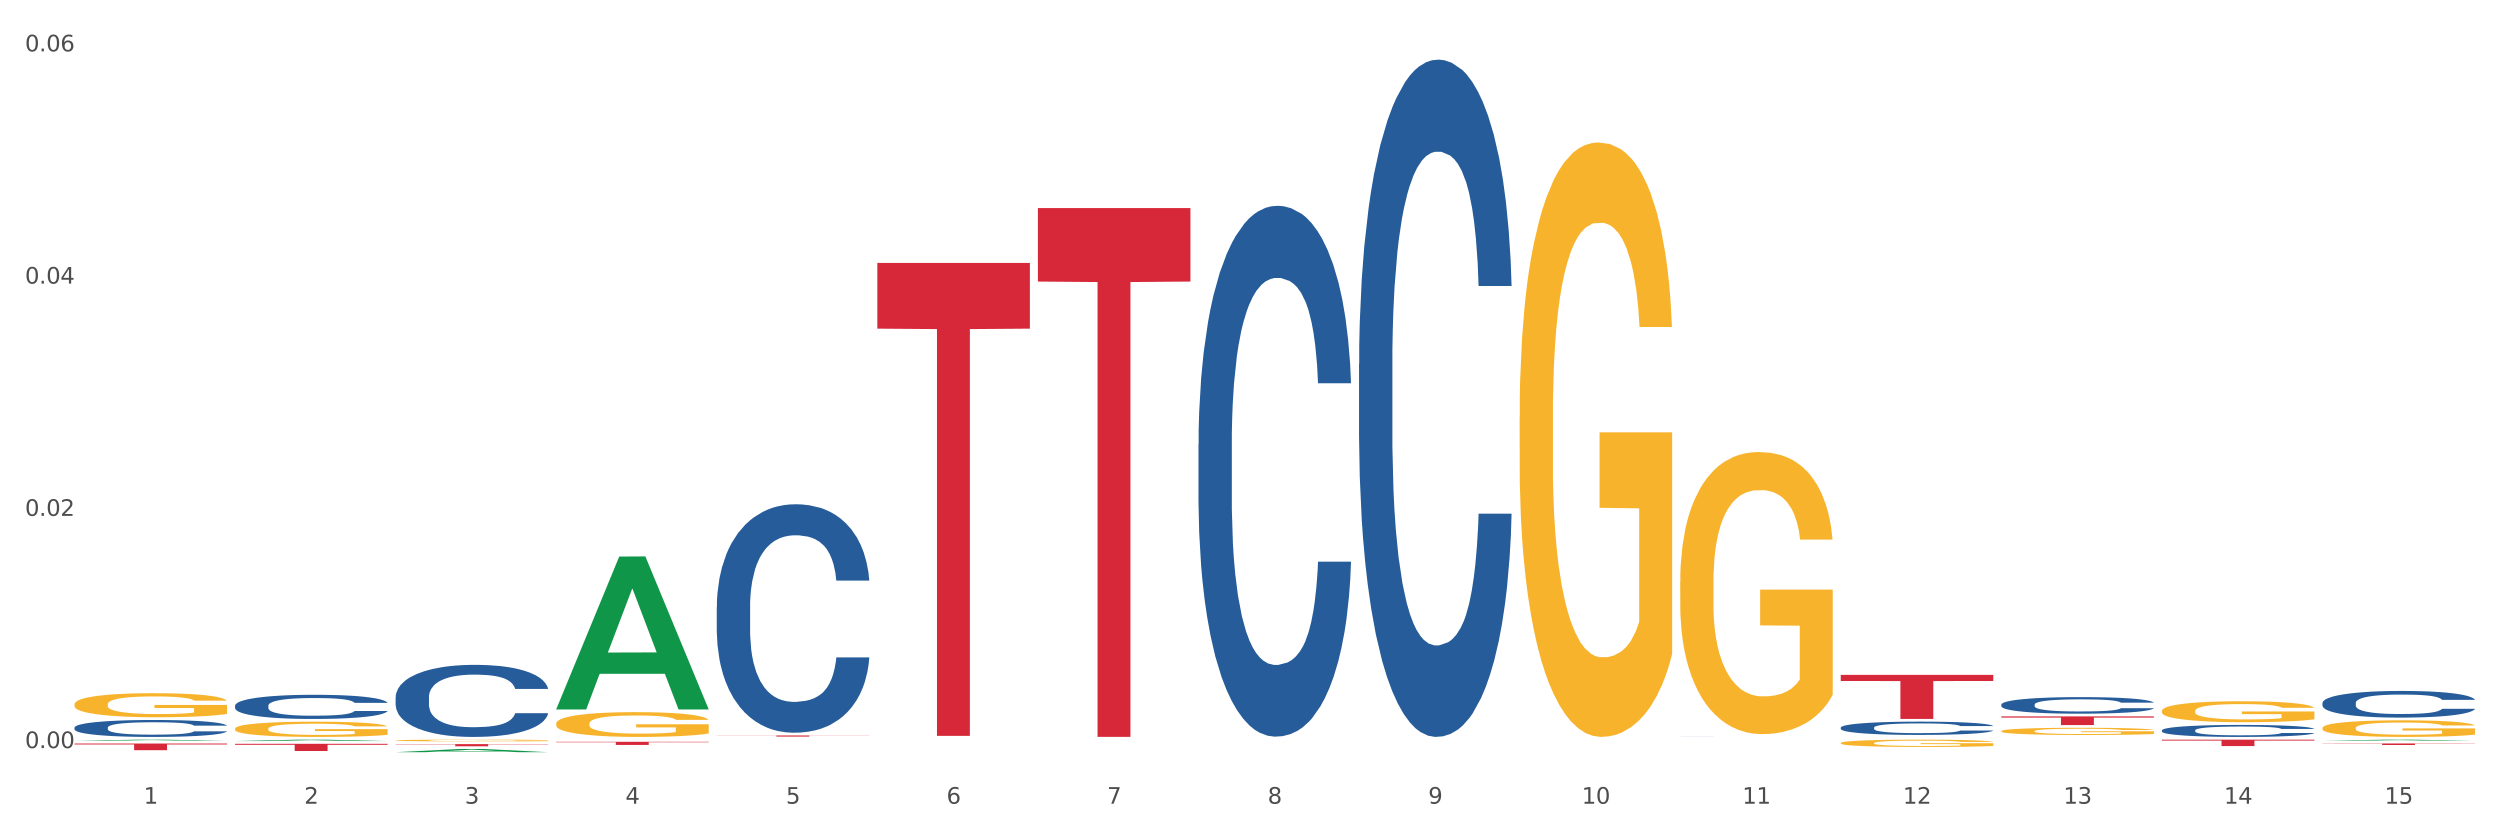 <?xml version="1.0" encoding="utf-8" standalone="no"?>
<!DOCTYPE svg PUBLIC "-//W3C//DTD SVG 1.1//EN"
  "http://www.w3.org/Graphics/SVG/1.1/DTD/svg11.dtd">
<svg xmlns:xlink="http://www.w3.org/1999/xlink" width="1080pt" height="360pt" viewBox="0 0 1080 360" xmlns="http://www.w3.org/2000/svg" version="1.1">
 <rect x="0" y="0" width="1080" height="360" fill="#333333" stroke="none"/>
 <defs>
  <style type="text/css">*{stroke-linejoin: round; stroke-linecap: butt}</style>
 </defs>
 <g id="figure_1">
  <g id="patch_1">
   <path d="M 0 360 
L 1080 360 
L 1080 0 
L 0 0 
z
" style="fill: #ffffff; stroke: #ffffff; stroke-linejoin: miter"/>
  </g>
  <g id="axes_1">
   <g id="matplotlib.axis_1">
    <g id="xtick_1">
     <g id="text_1">
      <!-- 1 -->
      <g style="fill: #4d4d4d" transform="translate(62.07 347.204) scale(0.096 -0.096)">
       <defs>
        <path id="DejaVuSans-31" d="M 794 531 
L 1825 531 
L 1825 4091 
L 703 3866 
L 703 4441 
L 1819 4666 
L 2450 4666 
L 2450 531 
L 3481 531 
L 3481 0 
L 794 0 
L 794 531 
z
" transform="scale(0.016)"/>
       </defs>
       <use xlink:href="#DejaVuSans-31"/>
      </g>
     </g>
    </g>
    <g id="xtick_2">
     <g id="text_2">
      <!-- 2 -->
      <g style="fill: #4d4d4d" transform="translate(131.436 347.204) scale(0.096 -0.096)">
       <defs>
        <path id="DejaVuSans-32" d="M 1228 531 
L 3431 531 
L 3431 0 
L 469 0 
L 469 531 
Q 828 903 1448 1529 
Q 2069 2156 2228 2338 
Q 2531 2678 2651 2914 
Q 2772 3150 2772 3378 
Q 2772 3750 2511 3984 
Q 2250 4219 1831 4219 
Q 1534 4219 1204 4116 
Q 875 4013 500 3803 
L 500 4441 
Q 881 4594 1212 4672 
Q 1544 4750 1819 4750 
Q 2544 4750 2975 4387 
Q 3406 4025 3406 3419 
Q 3406 3131 3298 2873 
Q 3191 2616 2906 2266 
Q 2828 2175 2409 1742 
Q 1991 1309 1228 531 
z
" transform="scale(0.016)"/>
       </defs>
       <use xlink:href="#DejaVuSans-32"/>
      </g>
     </g>
    </g>
    <g id="xtick_3">
     <g id="text_3">
      <!-- 3 -->
      <g style="fill: #4d4d4d" transform="translate(200.802 347.204) scale(0.096 -0.096)">
       <defs>
        <path id="DejaVuSans-33" d="M 2597 2516 
Q 3050 2419 3304 2112 
Q 3559 1806 3559 1356 
Q 3559 666 3084 287 
Q 2609 -91 1734 -91 
Q 1441 -91 1130 -33 
Q 819 25 488 141 
L 488 750 
Q 750 597 1062 519 
Q 1375 441 1716 441 
Q 2309 441 2620 675 
Q 2931 909 2931 1356 
Q 2931 1769 2642 2001 
Q 2353 2234 1838 2234 
L 1294 2234 
L 1294 2753 
L 1863 2753 
Q 2328 2753 2575 2939 
Q 2822 3125 2822 3475 
Q 2822 3834 2567 4026 
Q 2313 4219 1838 4219 
Q 1578 4219 1281 4162 
Q 984 4106 628 3988 
L 628 4550 
Q 988 4650 1302 4700 
Q 1616 4750 1894 4750 
Q 2613 4750 3031 4423 
Q 3450 4097 3450 3541 
Q 3450 3153 3228 2886 
Q 3006 2619 2597 2516 
z
" transform="scale(0.016)"/>
       </defs>
       <use xlink:href="#DejaVuSans-33"/>
      </g>
     </g>
    </g>
    <g id="xtick_4">
     <g id="text_4">
      <!-- 4 -->
      <g style="fill: #4d4d4d" transform="translate(270.169 347.204) scale(0.096 -0.096)">
       <defs>
        <path id="DejaVuSans-34" d="M 2419 4116 
L 825 1625 
L 2419 1625 
L 2419 4116 
z
M 2253 4666 
L 3047 4666 
L 3047 1625 
L 3713 1625 
L 3713 1100 
L 3047 1100 
L 3047 0 
L 2419 0 
L 2419 1100 
L 313 1100 
L 313 1709 
L 2253 4666 
z
" transform="scale(0.016)"/>
       </defs>
       <use xlink:href="#DejaVuSans-34"/>
      </g>
     </g>
    </g>
    <g id="xtick_5">
     <g id="text_5">
      <!-- 5 -->
      <g style="fill: #4d4d4d" transform="translate(339.535 347.204) scale(0.096 -0.096)">
       <defs>
        <path id="DejaVuSans-35" d="M 691 4666 
L 3169 4666 
L 3169 4134 
L 1269 4134 
L 1269 2991 
Q 1406 3038 1543 3061 
Q 1681 3084 1819 3084 
Q 2600 3084 3056 2656 
Q 3513 2228 3513 1497 
Q 3513 744 3044 326 
Q 2575 -91 1722 -91 
Q 1428 -91 1123 -41 
Q 819 9 494 109 
L 494 744 
Q 775 591 1075 516 
Q 1375 441 1709 441 
Q 2250 441 2565 725 
Q 2881 1009 2881 1497 
Q 2881 1984 2565 2268 
Q 2250 2553 1709 2553 
Q 1456 2553 1204 2497 
Q 953 2441 691 2322 
L 691 4666 
z
" transform="scale(0.016)"/>
       </defs>
       <use xlink:href="#DejaVuSans-35"/>
      </g>
     </g>
    </g>
    <g id="xtick_6">
     <g id="text_6">
      <!-- 6 -->
      <g style="fill: #4d4d4d" transform="translate(408.901 347.204) scale(0.096 -0.096)">
       <defs>
        <path id="DejaVuSans-36" d="M 2113 2584 
Q 1688 2584 1439 2293 
Q 1191 2003 1191 1497 
Q 1191 994 1439 701 
Q 1688 409 2113 409 
Q 2538 409 2786 701 
Q 3034 994 3034 1497 
Q 3034 2003 2786 2293 
Q 2538 2584 2113 2584 
z
M 3366 4563 
L 3366 3988 
Q 3128 4100 2886 4159 
Q 2644 4219 2406 4219 
Q 1781 4219 1451 3797 
Q 1122 3375 1075 2522 
Q 1259 2794 1537 2939 
Q 1816 3084 2150 3084 
Q 2853 3084 3261 2657 
Q 3669 2231 3669 1497 
Q 3669 778 3244 343 
Q 2819 -91 2113 -91 
Q 1303 -91 875 529 
Q 447 1150 447 2328 
Q 447 3434 972 4092 
Q 1497 4750 2381 4750 
Q 2619 4750 2861 4703 
Q 3103 4656 3366 4563 
z
" transform="scale(0.016)"/>
       </defs>
       <use xlink:href="#DejaVuSans-36"/>
      </g>
     </g>
    </g>
    <g id="xtick_7">
     <g id="text_7">
      <!-- 7 -->
      <g style="fill: #4d4d4d" transform="translate(478.267 347.204) scale(0.096 -0.096)">
       <defs>
        <path id="DejaVuSans-37" d="M 525 4666 
L 3525 4666 
L 3525 4397 
L 1831 0 
L 1172 0 
L 2766 4134 
L 525 4134 
L 525 4666 
z
" transform="scale(0.016)"/>
       </defs>
       <use xlink:href="#DejaVuSans-37"/>
      </g>
     </g>
    </g>
    <g id="xtick_8">
     <g id="text_8">
      <!-- 8 -->
      <g style="fill: #4d4d4d" transform="translate(547.634 347.204) scale(0.096 -0.096)">
       <defs>
        <path id="DejaVuSans-38" d="M 2034 2216 
Q 1584 2216 1326 1975 
Q 1069 1734 1069 1313 
Q 1069 891 1326 650 
Q 1584 409 2034 409 
Q 2484 409 2743 651 
Q 3003 894 3003 1313 
Q 3003 1734 2745 1975 
Q 2488 2216 2034 2216 
z
M 1403 2484 
Q 997 2584 770 2862 
Q 544 3141 544 3541 
Q 544 4100 942 4425 
Q 1341 4750 2034 4750 
Q 2731 4750 3128 4425 
Q 3525 4100 3525 3541 
Q 3525 3141 3298 2862 
Q 3072 2584 2669 2484 
Q 3125 2378 3379 2068 
Q 3634 1759 3634 1313 
Q 3634 634 3220 271 
Q 2806 -91 2034 -91 
Q 1263 -91 848 271 
Q 434 634 434 1313 
Q 434 1759 690 2068 
Q 947 2378 1403 2484 
z
M 1172 3481 
Q 1172 3119 1398 2916 
Q 1625 2713 2034 2713 
Q 2441 2713 2670 2916 
Q 2900 3119 2900 3481 
Q 2900 3844 2670 4047 
Q 2441 4250 2034 4250 
Q 1625 4250 1398 4047 
Q 1172 3844 1172 3481 
z
" transform="scale(0.016)"/>
       </defs>
       <use xlink:href="#DejaVuSans-38"/>
      </g>
     </g>
    </g>
    <g id="xtick_9">
     <g id="text_9">
      <!-- 9 -->
      <g style="fill: #4d4d4d" transform="translate(617 347.204) scale(0.096 -0.096)">
       <defs>
        <path id="DejaVuSans-39" d="M 703 97 
L 703 672 
Q 941 559 1184 500 
Q 1428 441 1663 441 
Q 2288 441 2617 861 
Q 2947 1281 2994 2138 
Q 2813 1869 2534 1725 
Q 2256 1581 1919 1581 
Q 1219 1581 811 2004 
Q 403 2428 403 3163 
Q 403 3881 828 4315 
Q 1253 4750 1959 4750 
Q 2769 4750 3195 4129 
Q 3622 3509 3622 2328 
Q 3622 1225 3098 567 
Q 2575 -91 1691 -91 
Q 1453 -91 1209 -44 
Q 966 3 703 97 
z
M 1959 2075 
Q 2384 2075 2632 2365 
Q 2881 2656 2881 3163 
Q 2881 3666 2632 3958 
Q 2384 4250 1959 4250 
Q 1534 4250 1286 3958 
Q 1038 3666 1038 3163 
Q 1038 2656 1286 2365 
Q 1534 2075 1959 2075 
z
" transform="scale(0.016)"/>
       </defs>
       <use xlink:href="#DejaVuSans-39"/>
      </g>
     </g>
    </g>
    <g id="xtick_10">
     <g id="text_10">
      <!-- 10 -->
      <g style="fill: #4d4d4d" transform="translate(683.312 347.204) scale(0.096 -0.096)">
       <defs>
        <path id="DejaVuSans-30" d="M 2034 4250 
Q 1547 4250 1301 3770 
Q 1056 3291 1056 2328 
Q 1056 1369 1301 889 
Q 1547 409 2034 409 
Q 2525 409 2770 889 
Q 3016 1369 3016 2328 
Q 3016 3291 2770 3770 
Q 2525 4250 2034 4250 
z
M 2034 4750 
Q 2819 4750 3233 4129 
Q 3647 3509 3647 2328 
Q 3647 1150 3233 529 
Q 2819 -91 2034 -91 
Q 1250 -91 836 529 
Q 422 1150 422 2328 
Q 422 3509 836 4129 
Q 1250 4750 2034 4750 
z
" transform="scale(0.016)"/>
       </defs>
       <use xlink:href="#DejaVuSans-31"/>
       <use xlink:href="#DejaVuSans-30" transform="translate(63.623 0)"/>
      </g>
     </g>
    </g>
    <g id="xtick_11">
     <g id="text_11">
      <!-- 11 -->
      <g style="fill: #4d4d4d" transform="translate(752.678 347.204) scale(0.096 -0.096)">
       <use xlink:href="#DejaVuSans-31"/>
       <use xlink:href="#DejaVuSans-31" transform="translate(63.623 0)"/>
      </g>
     </g>
    </g>
    <g id="xtick_12">
     <g id="text_12">
      <!-- 12 -->
      <g style="fill: #4d4d4d" transform="translate(822.044 347.204) scale(0.096 -0.096)">
       <use xlink:href="#DejaVuSans-31"/>
       <use xlink:href="#DejaVuSans-32" transform="translate(63.623 0)"/>
      </g>
     </g>
    </g>
    <g id="xtick_13">
     <g id="text_13">
      <!-- 13 -->
      <g style="fill: #4d4d4d" transform="translate(891.411 347.204) scale(0.096 -0.096)">
       <use xlink:href="#DejaVuSans-31"/>
       <use xlink:href="#DejaVuSans-33" transform="translate(63.623 0)"/>
      </g>
     </g>
    </g>
    <g id="xtick_14">
     <g id="text_14">
      <!-- 14 -->
      <g style="fill: #4d4d4d" transform="translate(960.777 347.204) scale(0.096 -0.096)">
       <use xlink:href="#DejaVuSans-31"/>
       <use xlink:href="#DejaVuSans-34" transform="translate(63.623 0)"/>
      </g>
     </g>
    </g>
    <g id="xtick_15">
     <g id="text_15">
      <!-- 15 -->
      <g style="fill: #4d4d4d" transform="translate(1030.143 347.204) scale(0.096 -0.096)">
       <use xlink:href="#DejaVuSans-31"/>
       <use xlink:href="#DejaVuSans-35" transform="translate(63.623 0)"/>
      </g>
     </g>
    </g>
    <g id="xtick_16"/>
    <g id="xtick_17"/>
    <g id="xtick_18"/>
    <g id="xtick_19"/>
    <g id="xtick_20"/>
    <g id="xtick_21"/>
    <g id="xtick_22"/>
    <g id="xtick_23"/>
    <g id="xtick_24"/>
    <g id="xtick_25"/>
    <g id="xtick_26"/>
    <g id="xtick_27"/>
    <g id="xtick_28"/>
    <g id="xtick_29"/>
   </g>
   <g id="matplotlib.axis_2">
    <g id="ytick_1">
     <g id="text_16">
      <!-- 0.00 -->
      <g style="fill: #4d4d4d" transform="translate(10.8 323.177) scale(0.096 -0.096)">
       <defs>
        <path id="DejaVuSans-2e" d="M 684 794 
L 1344 794 
L 1344 0 
L 684 0 
L 684 794 
z
" transform="scale(0.016)"/>
       </defs>
       <use xlink:href="#DejaVuSans-30"/>
       <use xlink:href="#DejaVuSans-2e" transform="translate(63.623 0)"/>
       <use xlink:href="#DejaVuSans-30" transform="translate(95.41 0)"/>
       <use xlink:href="#DejaVuSans-30" transform="translate(159.033 0)"/>
      </g>
     </g>
    </g>
    <g id="ytick_2">
     <g id="text_17">
      <!-- 0.02 -->
      <g style="fill: #4d4d4d" transform="translate(10.8 222.85) scale(0.096 -0.096)">
       <use xlink:href="#DejaVuSans-30"/>
       <use xlink:href="#DejaVuSans-2e" transform="translate(63.623 0)"/>
       <use xlink:href="#DejaVuSans-30" transform="translate(95.41 0)"/>
       <use xlink:href="#DejaVuSans-32" transform="translate(159.033 0)"/>
      </g>
     </g>
    </g>
    <g id="ytick_3">
     <g id="text_18">
      <!-- 0.04 -->
      <g style="fill: #4d4d4d" transform="translate(10.8 122.523) scale(0.096 -0.096)">
       <use xlink:href="#DejaVuSans-30"/>
       <use xlink:href="#DejaVuSans-2e" transform="translate(63.623 0)"/>
       <use xlink:href="#DejaVuSans-30" transform="translate(95.41 0)"/>
       <use xlink:href="#DejaVuSans-34" transform="translate(159.033 0)"/>
      </g>
     </g>
    </g>
    <g id="ytick_4">
     <g id="text_19">
      <!-- 0.06 -->
      <g style="fill: #4d4d4d" transform="translate(10.8 22.197) scale(0.096 -0.096)">
       <use xlink:href="#DejaVuSans-30"/>
       <use xlink:href="#DejaVuSans-2e" transform="translate(63.623 0)"/>
       <use xlink:href="#DejaVuSans-30" transform="translate(95.41 0)"/>
       <use xlink:href="#DejaVuSans-36" transform="translate(159.033 0)"/>
      </g>
     </g>
    </g>
    <g id="ytick_5"/>
    <g id="ytick_6"/>
    <g id="ytick_7"/>
   </g>
   <g id="PolyCollection_1">
    <path d="M 32.175 320.036 
L 32.243 320.036 
L 59.417 319.53 
L 70.695 319.529 
L 98.073 320.037 
L 85.029 320.037 
L 79.119 319.919 
L 51.061 319.919 
L 50.857 319.921 
L 45.151 320.037 
L 32.175 320.037 
L 32.175 320.036 
L 54.594 319.848 
L 75.586 319.848 
L 65.192 319.638 
L 65.056 319.637 
L 64.92 319.638 
L 54.526 319.848 
L 54.594 319.848 
L 32.175 320.036 
z
" clip-path="url(#pa7722c8133)" style="fill: #109648"/>
    <path d="M 101.541 320.139 
L 101.609 320.138 
L 128.784 319.53 
L 140.061 319.529 
L 167.439 320.14 
L 154.395 320.14 
L 148.485 319.998 
L 120.427 319.998 
L 120.224 320 
L 114.517 320.14 
L 101.541 320.14 
L 101.541 320.139 
L 123.96 319.913 
L 144.952 319.912 
L 134.558 319.659 
L 134.422 319.658 
L 134.286 319.66 
L 123.892 319.912 
L 123.96 319.913 
L 101.541 320.139 
z
" clip-path="url(#pa7722c8133)" style="fill: #109648"/>
    <path d="M 170.907 324.947 
L 170.975 324.946 
L 198.15 323.569 
L 209.427 323.568 
L 236.805 324.95 
L 223.762 324.95 
L 217.851 324.628 
L 189.794 324.628 
L 189.59 324.633 
L 183.883 324.95 
L 170.907 324.95 
L 170.907 324.947 
L 193.326 324.436 
L 214.319 324.435 
L 203.924 323.862 
L 203.788 323.86 
L 203.653 323.864 
L 193.258 324.435 
L 193.326 324.436 
L 170.907 324.947 
z
" clip-path="url(#pa7722c8133)" style="fill: #109648"/>
    <path d="M 240.274 306.351 
L 240.342 306.289 
L 267.516 240.43 
L 278.793 240.368 
L 306.172 306.475 
L 293.128 306.475 
L 287.217 291.081 
L 259.16 291.081 
L 258.956 291.329 
L 253.249 306.475 
L 240.274 306.475 
L 240.274 306.351 
L 262.693 281.894 
L 283.685 281.832 
L 273.291 254.459 
L 273.155 254.334 
L 273.019 254.521 
L 262.625 281.832 
L 262.693 281.894 
L 240.274 306.351 
z
" clip-path="url(#pa7722c8133)" style="fill: #109648"/>
    <path d="M 1003.302 320.01 
L 1003.37 320.01 
L 1030.544 319.53 
L 1041.822 319.529 
L 1069.2 320.011 
L 1056.156 320.011 
L 1050.246 319.899 
L 1022.188 319.899 
L 1021.984 319.901 
L 1016.278 320.011 
L 1003.302 320.011 
L 1003.302 320.01 
L 1025.721 319.832 
L 1046.713 319.832 
L 1036.319 319.632 
L 1036.183 319.631 
L 1036.047 319.632 
L 1025.653 319.832 
L 1025.721 319.832 
L 1003.302 320.01 
z
" clip-path="url(#pa7722c8133)" style="fill: #109648"/>
    <path d="M 448.372 89.885 
L 514.27 89.885 
L 514.27 121.632 
L 488.348 121.846 
L 488.348 318.336 
L 474.138 318.336 
L 474.138 121.846 
L 448.372 121.632 
L 448.372 90.099 
L 448.372 89.885 
z
" clip-path="url(#pa7722c8133)" style="fill: #d62839"/>
    <path d="M 379.006 113.581 
L 444.904 113.581 
L 444.904 141.974 
L 418.982 142.166 
L 418.982 317.898 
L 404.772 317.898 
L 404.772 142.166 
L 379.006 141.974 
L 379.006 113.773 
L 379.006 113.581 
z
" clip-path="url(#pa7722c8133)" style="fill: #d62839"/>
    <path d="M 309.64 317.711 
L 375.538 317.711 
L 375.538 317.782 
L 349.616 317.783 
L 349.616 318.222 
L 335.406 318.222 
L 335.406 317.783 
L 309.64 317.782 
L 309.64 317.712 
L 309.64 317.711 
z
" clip-path="url(#pa7722c8133)" style="fill: #d62839"/>
    <path d="M 864.57 309.49 
L 930.468 309.49 
L 930.468 310.009 
L 904.546 310.013 
L 904.546 313.227 
L 890.335 313.227 
L 890.335 310.013 
L 864.57 310.009 
L 864.57 309.493 
L 864.57 309.49 
z
" clip-path="url(#pa7722c8133)" style="fill: #d62839"/>
    <path d="M 933.936 319.546 
L 999.834 319.546 
L 999.834 319.93 
L 973.912 319.932 
L 973.912 322.31 
L 959.702 322.31 
L 959.702 319.932 
L 933.936 319.93 
L 933.936 319.548 
L 933.936 319.546 
z
" clip-path="url(#pa7722c8133)" style="fill: #d62839"/>
    <path d="M 1003.302 321.186 
L 1069.2 321.186 
L 1069.2 321.278 
L 1043.278 321.279 
L 1043.278 321.849 
L 1029.068 321.849 
L 1029.068 321.279 
L 1003.302 321.278 
L 1003.302 321.187 
L 1003.302 321.186 
z
" clip-path="url(#pa7722c8133)" style="fill: #d62839"/>
    <path d="M 795.203 291.553 
L 861.101 291.553 
L 861.101 294.195 
L 835.179 294.213 
L 835.179 310.567 
L 820.969 310.567 
L 820.969 294.213 
L 795.203 294.195 
L 795.203 291.571 
L 795.203 291.553 
z
" clip-path="url(#pa7722c8133)" style="fill: #d62839"/>
    <path d="M 170.907 301.206 
L 170.985 301.177 
L 170.985 300.381 
L 171.219 299.301 
L 172.076 297.31 
L 173.166 295.803 
L 175.036 294.039 
L 176.048 293.3 
L 177.373 292.475 
L 180.099 291.139 
L 183.215 290.001 
L 185.396 289.376 
L 187.031 288.977 
L 190.692 288.266 
L 192.796 287.954 
L 194.977 287.698 
L 196.846 287.527 
L 199.962 287.328 
L 202.454 287.243 
L 205.336 287.214 
L 207.751 287.243 
L 210.945 287.356 
L 215.618 287.698 
L 217.41 287.897 
L 219.825 288.238 
L 222.317 288.693 
L 224.342 289.148 
L 226.679 289.802 
L 229.094 290.655 
L 231.431 291.736 
L 233.066 292.731 
L 234.391 293.784 
L 235.559 295.063 
L 236.416 296.457 
L 236.805 297.623 
L 222.551 297.623 
L 222.161 296.57 
L 221.382 295.433 
L 220.604 294.665 
L 219.747 294.039 
L 218.422 293.328 
L 217.254 292.873 
L 215.307 292.333 
L 213.515 291.992 
L 212.035 291.793 
L 210.244 291.622 
L 206.427 291.452 
L 203.701 291.452 
L 201.987 291.508 
L 199.884 291.651 
L 198.092 291.85 
L 195.989 292.191 
L 194.353 292.561 
L 192.718 293.044 
L 191.783 293.385 
L 190.381 294.011 
L 189.446 294.523 
L 188.2 295.404 
L 187.499 296.03 
L 186.252 297.651 
L 185.707 298.846 
L 185.474 299.67 
L 185.318 300.58 
L 185.318 305.017 
L 185.785 307.007 
L 186.175 307.86 
L 186.798 308.827 
L 187.966 310.079 
L 189.68 311.302 
L 191.471 312.183 
L 192.951 312.723 
L 194.353 313.122 
L 195.755 313.434 
L 197.469 313.719 
L 198.871 313.889 
L 200.974 314.06 
L 203.467 314.145 
L 205.414 314.145 
L 209.387 314.003 
L 211.178 313.861 
L 212.892 313.662 
L 214.761 313.349 
L 216.241 313.008 
L 217.098 312.752 
L 218.5 312.212 
L 219.591 311.643 
L 220.526 310.989 
L 221.149 310.42 
L 221.85 309.567 
L 222.395 308.6 
L 222.551 308.088 
L 236.805 308.088 
L 236.494 309.112 
L 235.949 310.107 
L 234.858 311.444 
L 234.001 312.212 
L 232.677 313.15 
L 231.275 313.946 
L 229.328 314.828 
L 227.536 315.482 
L 225.667 316.051 
L 223.641 316.563 
L 219.98 317.274 
L 218.656 317.473 
L 215.852 317.814 
L 213.671 318.013 
L 210.477 318.212 
L 207.206 318.326 
L 203.779 318.354 
L 200.741 318.297 
L 197.391 318.127 
L 195.288 317.956 
L 192.951 317.7 
L 190.225 317.302 
L 187.655 316.819 
L 185.24 316.25 
L 182.981 315.596 
L 180.878 314.856 
L 178.152 313.633 
L 176.126 312.439 
L 174.646 311.33 
L 173.634 310.391 
L 172.621 309.197 
L 172.076 308.372 
L 171.219 306.382 
L 170.907 304.533 
L 170.907 301.206 
z
" clip-path="url(#pa7722c8133)" style="fill: #255c99"/>
    <path d="M 309.64 262.185 
L 309.718 262.095 
L 309.718 259.571 
L 309.951 256.146 
L 310.808 249.837 
L 311.899 245.06 
L 313.768 239.471 
L 314.781 237.128 
L 316.105 234.514 
L 318.831 230.277 
L 321.947 226.672 
L 324.128 224.689 
L 325.764 223.427 
L 329.425 221.174 
L 331.528 220.182 
L 333.709 219.371 
L 335.578 218.83 
L 338.694 218.199 
L 341.187 217.929 
L 344.069 217.839 
L 346.484 217.929 
L 349.677 218.29 
L 354.351 219.371 
L 356.142 220.002 
L 358.557 221.084 
L 361.05 222.526 
L 363.075 223.968 
L 365.412 226.041 
L 367.826 228.745 
L 370.163 232.17 
L 371.799 235.325 
L 373.123 238.66 
L 374.291 242.716 
L 375.148 247.133 
L 375.538 250.828 
L 361.283 250.828 
L 360.894 247.493 
L 360.115 243.888 
L 359.336 241.454 
L 358.479 239.471 
L 357.155 237.218 
L 355.987 235.776 
L 354.039 234.063 
L 352.248 232.982 
L 350.768 232.351 
L 348.976 231.81 
L 345.159 231.269 
L 342.433 231.269 
L 340.719 231.449 
L 338.616 231.9 
L 336.825 232.531 
L 334.722 233.612 
L 333.086 234.784 
L 331.45 236.316 
L 330.515 237.398 
L 329.113 239.381 
L 328.179 241.003 
L 326.932 243.798 
L 326.231 245.781 
L 324.985 250.918 
L 324.44 254.704 
L 324.206 257.318 
L 324.05 260.202 
L 324.05 274.263 
L 324.518 280.572 
L 324.907 283.277 
L 325.53 286.341 
L 326.699 290.307 
L 328.412 294.183 
L 330.204 296.977 
L 331.684 298.69 
L 333.086 299.951 
L 334.488 300.943 
L 336.202 301.844 
L 337.604 302.385 
L 339.707 302.926 
L 342.199 303.196 
L 344.147 303.196 
L 348.119 302.746 
L 349.911 302.295 
L 351.624 301.664 
L 353.494 300.672 
L 354.974 299.591 
L 355.831 298.78 
L 357.233 297.067 
L 358.323 295.264 
L 359.258 293.191 
L 359.881 291.389 
L 360.582 288.685 
L 361.127 285.62 
L 361.283 283.998 
L 375.538 283.998 
L 375.226 287.242 
L 374.681 290.397 
L 373.59 294.633 
L 372.734 297.067 
L 371.409 300.042 
L 370.007 302.565 
L 368.06 305.359 
L 366.268 307.433 
L 364.399 309.235 
L 362.374 310.858 
L 358.713 313.111 
L 357.389 313.742 
L 354.584 314.824 
L 352.403 315.455 
L 349.21 316.085 
L 345.938 316.446 
L 342.511 316.536 
L 339.473 316.356 
L 336.124 315.815 
L 334.021 315.274 
L 331.684 314.463 
L 328.957 313.201 
L 326.387 311.669 
L 323.972 309.866 
L 321.713 307.793 
L 319.61 305.45 
L 316.884 301.574 
L 314.859 297.788 
L 313.379 294.273 
L 312.366 291.298 
L 311.354 287.513 
L 310.808 284.899 
L 309.951 278.59 
L 309.64 272.731 
L 309.64 262.185 
z
" clip-path="url(#pa7722c8133)" style="fill: #255c99"/>
    <path d="M 32.175 314.321 
L 32.253 314.315 
L 32.253 314.127 
L 32.487 313.873 
L 33.343 313.405 
L 34.434 313.051 
L 36.303 312.636 
L 37.316 312.462 
L 38.64 312.268 
L 41.366 311.954 
L 44.482 311.686 
L 46.663 311.539 
L 48.299 311.445 
L 51.96 311.278 
L 54.063 311.205 
L 56.244 311.144 
L 58.114 311.104 
L 61.229 311.057 
L 63.722 311.037 
L 66.604 311.031 
L 69.019 311.037 
L 72.212 311.064 
L 76.886 311.144 
L 78.677 311.191 
L 81.092 311.271 
L 83.585 311.379 
L 85.61 311.486 
L 87.947 311.639 
L 90.361 311.84 
L 92.698 312.094 
L 94.334 312.328 
L 95.658 312.576 
L 96.827 312.877 
L 97.683 313.204 
L 98.073 313.479 
L 83.818 313.479 
L 83.429 313.231 
L 82.65 312.964 
L 81.871 312.783 
L 81.014 312.636 
L 79.69 312.469 
L 78.522 312.362 
L 76.574 312.235 
L 74.783 312.154 
L 73.303 312.108 
L 71.511 312.067 
L 67.694 312.027 
L 64.968 312.027 
L 63.255 312.041 
L 61.151 312.074 
L 59.36 312.121 
L 57.257 312.201 
L 55.621 312.288 
L 53.985 312.402 
L 53.05 312.482 
L 51.648 312.629 
L 50.714 312.75 
L 49.467 312.957 
L 48.766 313.104 
L 47.52 313.485 
L 46.975 313.766 
L 46.741 313.96 
L 46.585 314.174 
L 46.585 315.217 
L 47.053 315.686 
L 47.442 315.886 
L 48.065 316.114 
L 49.234 316.408 
L 50.947 316.696 
L 52.739 316.903 
L 54.219 317.03 
L 55.621 317.124 
L 57.023 317.197 
L 58.737 317.264 
L 60.139 317.304 
L 62.242 317.344 
L 64.734 317.364 
L 66.682 317.364 
L 70.654 317.331 
L 72.446 317.297 
L 74.16 317.251 
L 76.029 317.177 
L 77.509 317.097 
L 78.366 317.037 
L 79.768 316.91 
L 80.858 316.776 
L 81.793 316.622 
L 82.416 316.488 
L 83.117 316.288 
L 83.663 316.06 
L 83.818 315.94 
L 98.073 315.94 
L 97.761 316.181 
L 97.216 316.415 
L 96.126 316.729 
L 95.269 316.91 
L 93.945 317.13 
L 92.542 317.318 
L 90.595 317.525 
L 88.804 317.679 
L 86.934 317.812 
L 84.909 317.933 
L 81.248 318.1 
L 79.924 318.147 
L 77.12 318.227 
L 74.939 318.274 
L 71.745 318.321 
L 68.473 318.348 
L 65.046 318.354 
L 62.008 318.341 
L 58.659 318.301 
L 56.556 318.261 
L 54.219 318.2 
L 51.493 318.107 
L 48.922 317.993 
L 46.507 317.859 
L 44.248 317.705 
L 42.145 317.532 
L 39.419 317.244 
L 37.394 316.963 
L 35.914 316.702 
L 34.901 316.482 
L 33.889 316.201 
L 33.343 316.007 
L 32.487 315.539 
L 32.175 315.104 
L 32.175 314.321 
z
" clip-path="url(#pa7722c8133)" style="fill: #255c99"/>
    <path d="M 101.541 304.838 
L 101.619 304.829 
L 101.619 304.561 
L 101.853 304.199 
L 102.71 303.531 
L 103.8 303.025 
L 105.67 302.434 
L 106.682 302.186 
L 108.006 301.909 
L 110.733 301.46 
L 113.848 301.079 
L 116.029 300.869 
L 117.665 300.735 
L 121.326 300.497 
L 123.429 300.392 
L 125.61 300.306 
L 127.48 300.249 
L 130.595 300.182 
L 133.088 300.153 
L 135.97 300.144 
L 138.385 300.153 
L 141.578 300.191 
L 146.252 300.306 
L 148.044 300.373 
L 150.458 300.487 
L 152.951 300.64 
L 154.976 300.792 
L 157.313 301.012 
L 159.728 301.298 
L 162.064 301.661 
L 163.7 301.995 
L 165.024 302.348 
L 166.193 302.777 
L 167.05 303.245 
L 167.439 303.636 
L 153.185 303.636 
L 152.795 303.283 
L 152.016 302.901 
L 151.237 302.644 
L 150.38 302.434 
L 149.056 302.195 
L 147.888 302.042 
L 145.941 301.861 
L 144.149 301.747 
L 142.669 301.68 
L 140.877 301.623 
L 137.061 301.565 
L 134.334 301.565 
L 132.621 301.584 
L 130.518 301.632 
L 128.726 301.699 
L 126.623 301.813 
L 124.987 301.937 
L 123.351 302.1 
L 122.417 302.214 
L 121.015 302.424 
L 120.08 302.596 
L 118.834 302.892 
L 118.133 303.102 
L 116.886 303.645 
L 116.341 304.046 
L 116.107 304.323 
L 115.952 304.628 
L 115.952 306.117 
L 116.419 306.785 
L 116.808 307.071 
L 117.431 307.395 
L 118.6 307.815 
L 120.314 308.225 
L 122.105 308.521 
L 123.585 308.702 
L 124.987 308.836 
L 126.389 308.941 
L 128.103 309.036 
L 129.505 309.094 
L 131.608 309.151 
L 134.101 309.18 
L 136.048 309.18 
L 140.021 309.132 
L 141.812 309.084 
L 143.526 309.017 
L 145.395 308.912 
L 146.875 308.798 
L 147.732 308.712 
L 149.134 308.531 
L 150.225 308.34 
L 151.159 308.12 
L 151.783 307.93 
L 152.484 307.643 
L 153.029 307.319 
L 153.185 307.147 
L 167.439 307.147 
L 167.128 307.491 
L 166.582 307.825 
L 165.492 308.273 
L 164.635 308.531 
L 163.311 308.846 
L 161.909 309.113 
L 159.961 309.409 
L 158.17 309.628 
L 156.3 309.819 
L 154.275 309.991 
L 150.614 310.229 
L 149.29 310.296 
L 146.486 310.41 
L 144.305 310.477 
L 141.111 310.544 
L 137.84 310.582 
L 134.412 310.592 
L 131.374 310.573 
L 128.025 310.515 
L 125.922 310.458 
L 123.585 310.372 
L 120.859 310.239 
L 118.288 310.076 
L 115.874 309.886 
L 113.615 309.666 
L 111.512 309.418 
L 108.785 309.008 
L 106.76 308.607 
L 105.28 308.235 
L 104.267 307.92 
L 103.255 307.519 
L 102.71 307.243 
L 101.853 306.575 
L 101.541 305.954 
L 101.541 304.838 
z
" clip-path="url(#pa7722c8133)" style="fill: #255c99"/>
    <path d="M 517.739 191.947 
L 517.816 191.738 
L 517.816 185.873 
L 518.05 177.915 
L 518.907 163.254 
L 519.997 152.154 
L 521.867 139.169 
L 522.88 133.724 
L 524.204 127.65 
L 526.93 117.806 
L 530.046 109.429 
L 532.227 104.821 
L 533.863 101.889 
L 537.523 96.653 
L 539.627 94.349 
L 541.808 92.464 
L 543.677 91.208 
L 546.793 89.742 
L 549.285 89.113 
L 552.167 88.904 
L 554.582 89.113 
L 557.776 89.951 
L 562.449 92.464 
L 564.241 93.931 
L 566.656 96.444 
L 569.148 99.795 
L 571.173 103.146 
L 573.51 107.963 
L 575.925 114.246 
L 578.262 122.205 
L 579.898 129.535 
L 581.222 137.284 
L 582.39 146.709 
L 583.247 156.971 
L 583.636 165.558 
L 569.382 165.558 
L 568.992 157.809 
L 568.214 149.431 
L 567.435 143.777 
L 566.578 139.169 
L 565.254 133.933 
L 564.085 130.582 
L 562.138 126.603 
L 560.346 124.089 
L 558.866 122.623 
L 557.075 121.367 
L 553.258 120.11 
L 550.532 120.11 
L 548.818 120.529 
L 546.715 121.576 
L 544.923 123.042 
L 542.82 125.556 
L 541.184 128.278 
L 539.549 131.839 
L 538.614 134.352 
L 537.212 138.96 
L 536.277 142.729 
L 535.031 149.222 
L 534.33 153.83 
L 533.084 165.767 
L 532.538 174.564 
L 532.305 180.637 
L 532.149 187.339 
L 532.149 220.012 
L 532.616 234.672 
L 533.006 240.955 
L 533.629 248.076 
L 534.797 257.291 
L 536.511 266.297 
L 538.302 272.79 
L 539.782 276.769 
L 541.184 279.701 
L 542.587 282.005 
L 544.3 284.099 
L 545.702 285.356 
L 547.805 286.613 
L 550.298 287.241 
L 552.245 287.241 
L 556.218 286.194 
L 558.009 285.147 
L 559.723 283.681 
L 561.593 281.377 
L 563.073 278.863 
L 563.929 276.979 
L 565.331 272.999 
L 566.422 268.81 
L 567.357 263.993 
L 567.98 259.805 
L 568.681 253.522 
L 569.226 246.401 
L 569.382 242.631 
L 583.636 242.631 
L 583.325 250.171 
L 582.78 257.501 
L 581.689 267.344 
L 580.832 272.999 
L 579.508 279.911 
L 578.106 285.775 
L 576.159 292.267 
L 574.367 297.084 
L 572.498 301.273 
L 570.472 305.043 
L 566.811 310.279 
L 565.487 311.745 
L 562.683 314.258 
L 560.502 315.724 
L 557.308 317.19 
L 554.037 318.028 
L 550.61 318.238 
L 547.572 317.819 
L 544.222 316.562 
L 542.119 315.306 
L 539.782 313.421 
L 537.056 310.488 
L 534.486 306.928 
L 532.071 302.739 
L 529.812 297.922 
L 527.709 292.477 
L 524.983 283.471 
L 522.957 274.675 
L 521.477 266.507 
L 520.465 259.595 
L 519.452 250.799 
L 518.907 244.725 
L 518.05 230.065 
L 517.739 216.451 
L 517.739 191.947 
z
" clip-path="url(#pa7722c8133)" style="fill: #255c99"/>
    <path d="M 587.105 157.227 
L 587.183 156.96 
L 587.183 149.478 
L 587.416 139.324 
L 588.273 120.619 
L 589.364 106.457 
L 591.233 89.89 
L 592.246 82.942 
L 593.57 75.193 
L 596.296 62.634 
L 599.412 51.946 
L 601.593 46.067 
L 603.229 42.327 
L 606.89 35.646 
L 608.993 32.707 
L 611.174 30.302 
L 613.043 28.699 
L 616.159 26.828 
L 618.652 26.027 
L 621.534 25.759 
L 623.948 26.027 
L 627.142 27.096 
L 631.816 30.302 
L 633.607 32.173 
L 636.022 35.379 
L 638.514 39.654 
L 640.54 43.93 
L 642.877 50.076 
L 645.291 58.092 
L 647.628 68.246 
L 649.264 77.598 
L 650.588 87.485 
L 651.756 99.509 
L 652.613 112.603 
L 653.003 123.558 
L 638.748 123.558 
L 638.359 113.672 
L 637.58 102.983 
L 636.801 95.768 
L 635.944 89.89 
L 634.62 83.21 
L 633.451 78.934 
L 631.504 73.857 
L 629.713 70.651 
L 628.233 68.78 
L 626.441 67.177 
L 622.624 65.574 
L 619.898 65.574 
L 618.184 66.108 
L 616.081 67.444 
L 614.29 69.315 
L 612.186 72.521 
L 610.551 75.995 
L 608.915 80.538 
L 607.98 83.744 
L 606.578 89.623 
L 605.643 94.432 
L 604.397 102.716 
L 603.696 108.595 
L 602.45 123.825 
L 601.905 135.048 
L 601.671 142.797 
L 601.515 151.348 
L 601.515 193.033 
L 601.982 211.738 
L 602.372 219.754 
L 602.995 228.839 
L 604.163 240.596 
L 605.877 252.086 
L 607.669 260.37 
L 609.149 265.447 
L 610.551 269.188 
L 611.953 272.127 
L 613.666 274.799 
L 615.069 276.402 
L 617.172 278.006 
L 619.664 278.807 
L 621.612 278.807 
L 625.584 277.471 
L 627.376 276.135 
L 629.089 274.265 
L 630.959 271.325 
L 632.439 268.119 
L 633.296 265.714 
L 634.698 260.637 
L 635.788 255.293 
L 636.723 249.147 
L 637.346 243.803 
L 638.047 235.786 
L 638.592 226.701 
L 638.748 221.891 
L 653.003 221.891 
L 652.691 231.511 
L 652.146 240.863 
L 651.055 253.422 
L 650.199 260.637 
L 648.874 269.455 
L 647.472 276.937 
L 645.525 285.22 
L 643.733 291.366 
L 641.864 296.71 
L 639.839 301.52 
L 636.178 308.2 
L 634.853 310.071 
L 632.049 313.277 
L 629.868 315.148 
L 626.675 317.018 
L 623.403 318.087 
L 619.976 318.354 
L 616.938 317.82 
L 613.589 316.217 
L 611.485 314.613 
L 609.149 312.208 
L 606.422 308.467 
L 603.852 303.925 
L 601.437 298.581 
L 599.178 292.435 
L 597.075 285.487 
L 594.349 273.997 
L 592.324 262.775 
L 590.844 252.353 
L 589.831 243.535 
L 588.818 232.313 
L 588.273 224.564 
L 587.416 205.859 
L 587.105 188.49 
L 587.105 157.227 
z
" clip-path="url(#pa7722c8133)" style="fill: #255c99"/>
    <path d="M 795.203 314.321 
L 795.281 314.316 
L 795.281 314.169 
L 795.515 313.97 
L 796.372 313.603 
L 797.462 313.325 
L 799.332 313 
L 800.344 312.864 
L 801.669 312.712 
L 804.395 312.466 
L 807.511 312.256 
L 809.692 312.141 
L 811.327 312.067 
L 814.988 311.936 
L 817.092 311.879 
L 819.273 311.831 
L 821.142 311.8 
L 824.258 311.763 
L 826.75 311.748 
L 829.632 311.742 
L 832.047 311.748 
L 835.241 311.769 
L 839.914 311.831 
L 841.706 311.868 
L 844.121 311.931 
L 846.613 312.015 
L 848.638 312.099 
L 850.975 312.219 
L 853.39 312.377 
L 855.727 312.576 
L 857.362 312.759 
L 858.687 312.953 
L 859.855 313.189 
L 860.712 313.446 
L 861.101 313.661 
L 846.847 313.661 
L 846.457 313.467 
L 845.678 313.257 
L 844.899 313.116 
L 844.043 313 
L 842.718 312.869 
L 841.55 312.786 
L 839.603 312.686 
L 837.811 312.623 
L 836.331 312.586 
L 834.54 312.555 
L 830.723 312.523 
L 827.997 312.523 
L 826.283 312.534 
L 824.18 312.56 
L 822.388 312.597 
L 820.285 312.66 
L 818.649 312.728 
L 817.014 312.817 
L 816.079 312.88 
L 814.677 312.995 
L 813.742 313.09 
L 812.496 313.252 
L 811.795 313.367 
L 810.548 313.666 
L 810.003 313.886 
L 809.77 314.038 
L 809.614 314.206 
L 809.614 315.024 
L 810.081 315.391 
L 810.471 315.548 
L 811.094 315.726 
L 812.262 315.957 
L 813.976 316.182 
L 815.767 316.345 
L 817.247 316.445 
L 818.649 316.518 
L 820.051 316.576 
L 821.765 316.628 
L 823.167 316.659 
L 825.27 316.691 
L 827.763 316.707 
L 829.71 316.707 
L 833.683 316.68 
L 835.474 316.654 
L 837.188 316.617 
L 839.057 316.56 
L 840.537 316.497 
L 841.394 316.45 
L 842.796 316.35 
L 843.887 316.245 
L 844.822 316.125 
L 845.445 316.02 
L 846.146 315.863 
L 846.691 315.684 
L 846.847 315.59 
L 861.101 315.59 
L 860.79 315.779 
L 860.245 315.962 
L 859.154 316.209 
L 858.297 316.35 
L 856.973 316.523 
L 855.571 316.67 
L 853.624 316.832 
L 851.832 316.953 
L 849.963 317.058 
L 847.937 317.152 
L 844.276 317.283 
L 842.952 317.32 
L 840.148 317.383 
L 837.967 317.42 
L 834.773 317.456 
L 831.502 317.477 
L 828.074 317.482 
L 825.037 317.472 
L 821.687 317.441 
L 819.584 317.409 
L 817.247 317.362 
L 814.521 317.288 
L 811.951 317.199 
L 809.536 317.095 
L 807.277 316.974 
L 805.174 316.838 
L 802.448 316.612 
L 800.422 316.392 
L 798.942 316.188 
L 797.93 316.015 
L 796.917 315.794 
L 796.372 315.642 
L 795.515 315.276 
L 795.203 314.935 
L 795.203 314.321 
z
" clip-path="url(#pa7722c8133)" style="fill: #255c99"/>
    <path d="M 725.837 318.336 
L 725.915 318.336 
L 725.915 318.335 
L 726.149 318.334 
L 727.006 318.331 
L 728.096 318.33 
L 729.966 318.328 
L 730.978 318.327 
L 732.302 318.326 
L 735.029 318.325 
L 738.144 318.323 
L 740.325 318.323 
L 741.961 318.322 
L 745.622 318.322 
L 747.725 318.321 
L 749.906 318.321 
L 751.776 318.321 
L 754.891 318.321 
L 757.384 318.32 
L 760.266 318.32 
L 762.681 318.32 
L 765.874 318.321 
L 770.548 318.321 
L 772.34 318.321 
L 774.754 318.322 
L 777.247 318.322 
L 779.272 318.323 
L 781.609 318.323 
L 784.024 318.324 
L 786.36 318.325 
L 787.996 318.326 
L 789.32 318.328 
L 790.489 318.329 
L 791.346 318.33 
L 791.735 318.332 
L 777.481 318.332 
L 777.091 318.331 
L 776.312 318.329 
L 775.533 318.329 
L 774.676 318.328 
L 773.352 318.327 
L 772.184 318.327 
L 770.237 318.326 
L 768.445 318.326 
L 766.965 318.325 
L 765.173 318.325 
L 761.357 318.325 
L 758.63 318.325 
L 756.917 318.325 
L 754.814 318.325 
L 753.022 318.325 
L 750.919 318.326 
L 749.283 318.326 
L 747.647 318.327 
L 746.713 318.327 
L 745.311 318.328 
L 744.376 318.328 
L 743.13 318.329 
L 742.429 318.33 
L 741.182 318.332 
L 740.637 318.333 
L 740.403 318.334 
L 740.248 318.335 
L 740.248 318.34 
L 740.715 318.342 
L 741.104 318.343 
L 741.727 318.344 
L 742.896 318.345 
L 744.61 318.347 
L 746.401 318.348 
L 747.881 318.348 
L 749.283 318.349 
L 750.685 318.349 
L 752.399 318.349 
L 753.801 318.349 
L 755.904 318.35 
L 758.397 318.35 
L 760.344 318.35 
L 764.317 318.349 
L 766.108 318.349 
L 767.822 318.349 
L 769.691 318.349 
L 771.171 318.348 
L 772.028 318.348 
L 773.43 318.348 
L 774.521 318.347 
L 775.455 318.346 
L 776.079 318.346 
L 776.78 318.345 
L 777.325 318.344 
L 777.481 318.343 
L 791.735 318.343 
L 791.424 318.344 
L 790.878 318.345 
L 789.788 318.347 
L 788.931 318.348 
L 787.607 318.349 
L 786.205 318.349 
L 784.257 318.35 
L 782.466 318.351 
L 780.596 318.352 
L 778.571 318.352 
L 774.91 318.353 
L 773.586 318.353 
L 770.782 318.354 
L 768.601 318.354 
L 765.407 318.354 
L 762.136 318.354 
L 758.708 318.354 
L 755.67 318.354 
L 752.321 318.354 
L 750.218 318.354 
L 747.881 318.354 
L 745.155 318.353 
L 742.584 318.353 
L 740.17 318.352 
L 737.911 318.351 
L 735.808 318.35 
L 733.081 318.349 
L 731.056 318.348 
L 729.576 318.347 
L 728.563 318.346 
L 727.551 318.344 
L 727.006 318.343 
L 726.149 318.341 
L 725.837 318.339 
L 725.837 318.336 
z
" clip-path="url(#pa7722c8133)" style="fill: #255c99"/>
    <path d="M 1003.302 303.663 
L 1003.38 303.653 
L 1003.38 303.358 
L 1003.614 302.959 
L 1004.47 302.223 
L 1005.561 301.665 
L 1007.43 301.014 
L 1008.443 300.74 
L 1009.767 300.435 
L 1012.494 299.941 
L 1015.609 299.521 
L 1017.79 299.289 
L 1019.426 299.142 
L 1023.087 298.879 
L 1025.19 298.763 
L 1027.371 298.669 
L 1029.241 298.606 
L 1032.356 298.532 
L 1034.849 298.501 
L 1037.731 298.49 
L 1040.146 298.501 
L 1043.339 298.543 
L 1048.013 298.669 
L 1049.805 298.742 
L 1052.219 298.869 
L 1054.712 299.037 
L 1056.737 299.205 
L 1059.074 299.447 
L 1061.489 299.762 
L 1063.825 300.162 
L 1065.461 300.53 
L 1066.785 300.919 
L 1067.954 301.392 
L 1068.811 301.907 
L 1069.2 302.338 
L 1054.945 302.338 
L 1054.556 301.949 
L 1053.777 301.529 
L 1052.998 301.245 
L 1052.141 301.014 
L 1050.817 300.751 
L 1049.649 300.582 
L 1047.701 300.383 
L 1045.91 300.257 
L 1044.43 300.183 
L 1042.638 300.12 
L 1038.822 300.057 
L 1036.095 300.057 
L 1034.382 300.078 
L 1032.278 300.13 
L 1030.487 300.204 
L 1028.384 300.33 
L 1026.748 300.467 
L 1025.112 300.646 
L 1024.178 300.772 
L 1022.775 301.003 
L 1021.841 301.192 
L 1020.594 301.518 
L 1019.893 301.75 
L 1018.647 302.349 
L 1018.102 302.79 
L 1017.868 303.095 
L 1017.712 303.432 
L 1017.712 305.072 
L 1018.18 305.808 
L 1018.569 306.124 
L 1019.192 306.481 
L 1020.361 306.944 
L 1022.074 307.396 
L 1023.866 307.722 
L 1025.346 307.922 
L 1026.748 308.069 
L 1028.15 308.184 
L 1029.864 308.29 
L 1031.266 308.353 
L 1033.369 308.416 
L 1035.862 308.447 
L 1037.809 308.447 
L 1041.781 308.395 
L 1043.573 308.342 
L 1045.287 308.269 
L 1047.156 308.153 
L 1048.636 308.027 
L 1049.493 307.932 
L 1050.895 307.732 
L 1051.986 307.522 
L 1052.92 307.28 
L 1053.543 307.07 
L 1054.244 306.754 
L 1054.79 306.397 
L 1054.945 306.208 
L 1069.2 306.208 
L 1068.888 306.586 
L 1068.343 306.954 
L 1067.253 307.448 
L 1066.396 307.732 
L 1065.072 308.079 
L 1063.67 308.374 
L 1061.722 308.7 
L 1059.931 308.941 
L 1058.061 309.152 
L 1056.036 309.341 
L 1052.375 309.604 
L 1051.051 309.677 
L 1048.247 309.804 
L 1046.066 309.877 
L 1042.872 309.951 
L 1039.6 309.993 
L 1036.173 310.003 
L 1033.135 309.982 
L 1029.786 309.919 
L 1027.683 309.856 
L 1025.346 309.762 
L 1022.62 309.614 
L 1020.049 309.436 
L 1017.634 309.225 
L 1015.376 308.983 
L 1013.272 308.71 
L 1010.546 308.258 
L 1008.521 307.816 
L 1007.041 307.406 
L 1006.028 307.059 
L 1005.016 306.618 
L 1004.47 306.313 
L 1003.614 305.577 
L 1003.302 304.893 
L 1003.302 303.663 
z
" clip-path="url(#pa7722c8133)" style="fill: #255c99"/>
    <path d="M 101.541 321.315 
L 167.439 321.315 
L 167.439 321.747 
L 141.517 321.75 
L 141.517 324.423 
L 127.307 324.423 
L 127.307 321.75 
L 101.541 321.747 
L 101.541 321.318 
L 101.541 321.315 
z
" clip-path="url(#pa7722c8133)" style="fill: #d62839"/>
    <path d="M 864.57 304.369 
L 864.648 304.363 
L 864.648 304.18 
L 864.881 303.931 
L 865.738 303.473 
L 866.829 303.126 
L 868.698 302.721 
L 869.711 302.551 
L 871.035 302.361 
L 873.761 302.053 
L 876.877 301.792 
L 879.058 301.648 
L 880.694 301.556 
L 884.355 301.393 
L 886.458 301.321 
L 888.639 301.262 
L 890.508 301.223 
L 893.624 301.177 
L 896.117 301.157 
L 898.999 301.151 
L 901.413 301.157 
L 904.607 301.183 
L 909.281 301.262 
L 911.072 301.308 
L 913.487 301.386 
L 915.979 301.491 
L 918.005 301.595 
L 920.341 301.746 
L 922.756 301.942 
L 925.093 302.191 
L 926.729 302.42 
L 928.053 302.662 
L 929.221 302.956 
L 930.078 303.277 
L 930.468 303.545 
L 916.213 303.545 
L 915.824 303.303 
L 915.045 303.041 
L 914.266 302.865 
L 913.409 302.721 
L 912.085 302.557 
L 910.916 302.453 
L 908.969 302.328 
L 907.177 302.25 
L 905.697 302.204 
L 903.906 302.165 
L 900.089 302.125 
L 897.363 302.125 
L 895.649 302.138 
L 893.546 302.171 
L 891.754 302.217 
L 889.651 302.296 
L 888.016 302.381 
L 886.38 302.492 
L 885.445 302.57 
L 884.043 302.714 
L 883.108 302.832 
L 881.862 303.035 
L 881.161 303.179 
L 879.915 303.552 
L 879.369 303.826 
L 879.136 304.016 
L 878.98 304.226 
L 878.98 305.246 
L 879.447 305.704 
L 879.837 305.9 
L 880.46 306.123 
L 881.628 306.411 
L 883.342 306.692 
L 885.134 306.895 
L 886.614 307.019 
L 888.016 307.111 
L 889.418 307.183 
L 891.131 307.248 
L 892.533 307.287 
L 894.637 307.327 
L 897.129 307.346 
L 899.076 307.346 
L 903.049 307.314 
L 904.841 307.281 
L 906.554 307.235 
L 908.424 307.163 
L 909.904 307.085 
L 910.76 307.026 
L 912.163 306.901 
L 913.253 306.771 
L 914.188 306.62 
L 914.811 306.489 
L 915.512 306.293 
L 916.057 306.071 
L 916.213 305.953 
L 930.468 305.953 
L 930.156 306.188 
L 929.611 306.417 
L 928.52 306.725 
L 927.663 306.901 
L 926.339 307.117 
L 924.937 307.3 
L 922.99 307.503 
L 921.198 307.654 
L 919.329 307.785 
L 917.304 307.902 
L 913.643 308.066 
L 912.318 308.112 
L 909.514 308.19 
L 907.333 308.236 
L 904.14 308.282 
L 900.868 308.308 
L 897.441 308.315 
L 894.403 308.301 
L 891.053 308.262 
L 888.95 308.223 
L 886.614 308.164 
L 883.887 308.072 
L 881.317 307.961 
L 878.902 307.83 
L 876.643 307.68 
L 874.54 307.51 
L 871.814 307.229 
L 869.789 306.954 
L 868.309 306.699 
L 867.296 306.483 
L 866.283 306.208 
L 865.738 306.018 
L 864.881 305.56 
L 864.57 305.135 
L 864.57 304.369 
z
" clip-path="url(#pa7722c8133)" style="fill: #255c99"/>
    <path d="M 933.936 315.499 
L 934.014 315.494 
L 934.014 315.362 
L 934.247 315.182 
L 935.104 314.85 
L 936.195 314.599 
L 938.064 314.306 
L 939.077 314.182 
L 940.401 314.045 
L 943.127 313.823 
L 946.243 313.633 
L 948.424 313.529 
L 950.06 313.463 
L 953.721 313.344 
L 955.824 313.292 
L 958.005 313.25 
L 959.874 313.221 
L 962.99 313.188 
L 965.483 313.174 
L 968.365 313.169 
L 970.779 313.174 
L 973.973 313.193 
L 978.647 313.25 
L 980.438 313.283 
L 982.853 313.34 
L 985.346 313.415 
L 987.371 313.491 
L 989.708 313.6 
L 992.122 313.742 
L 994.459 313.922 
L 996.095 314.088 
L 997.419 314.263 
L 998.587 314.476 
L 999.444 314.708 
L 999.834 314.902 
L 985.579 314.902 
L 985.19 314.727 
L 984.411 314.538 
L 983.632 314.41 
L 982.775 314.306 
L 981.451 314.187 
L 980.283 314.111 
L 978.335 314.021 
L 976.544 313.965 
L 975.064 313.932 
L 973.272 313.903 
L 969.455 313.875 
L 966.729 313.875 
L 965.015 313.884 
L 962.912 313.908 
L 961.121 313.941 
L 959.018 313.998 
L 957.382 314.059 
L 955.746 314.14 
L 954.811 314.197 
L 953.409 314.301 
L 952.475 314.386 
L 951.228 314.533 
L 950.527 314.637 
L 949.281 314.907 
L 948.736 315.106 
L 948.502 315.243 
L 948.346 315.395 
L 948.346 316.133 
L 948.814 316.465 
L 949.203 316.607 
L 949.826 316.768 
L 950.995 316.976 
L 952.708 317.18 
L 954.5 317.327 
L 955.98 317.417 
L 957.382 317.483 
L 958.784 317.535 
L 960.498 317.582 
L 961.9 317.611 
L 964.003 317.639 
L 966.495 317.653 
L 968.443 317.653 
L 972.415 317.63 
L 974.207 317.606 
L 975.92 317.573 
L 977.79 317.521 
L 979.27 317.464 
L 980.127 317.421 
L 981.529 317.331 
L 982.619 317.237 
L 983.554 317.128 
L 984.177 317.033 
L 984.878 316.891 
L 985.423 316.73 
L 985.579 316.645 
L 999.834 316.645 
L 999.522 316.815 
L 998.977 316.981 
L 997.886 317.204 
L 997.03 317.331 
L 995.705 317.488 
L 994.303 317.62 
L 992.356 317.767 
L 990.564 317.876 
L 988.695 317.971 
L 986.67 318.056 
L 983.009 318.174 
L 981.685 318.207 
L 978.88 318.264 
L 976.699 318.297 
L 973.506 318.331 
L 970.234 318.349 
L 966.807 318.354 
L 963.769 318.345 
L 960.42 318.316 
L 958.317 318.288 
L 955.98 318.245 
L 953.253 318.179 
L 950.683 318.099 
L 948.268 318.004 
L 946.009 317.895 
L 943.906 317.772 
L 941.18 317.568 
L 939.155 317.369 
L 937.675 317.185 
L 936.662 317.028 
L 935.65 316.829 
L 935.104 316.692 
L 934.247 316.361 
L 933.936 316.053 
L 933.936 315.499 
z
" clip-path="url(#pa7722c8133)" style="fill: #255c99"/>
    <path d="M 32.175 321.212 
L 98.073 321.212 
L 98.073 321.611 
L 72.151 321.614 
L 72.151 324.08 
L 57.941 324.08 
L 57.941 321.614 
L 32.175 321.611 
L 32.175 321.215 
L 32.175 321.212 
z
" clip-path="url(#pa7722c8133)" style="fill: #d62839"/>
    <path d="M 933.936 307.131 
L 934.014 307.123 
L 934.014 306.825 
L 934.169 306.569 
L 934.947 305.95 
L 936.114 305.438 
L 936.97 305.166 
L 937.826 304.943 
L 938.837 304.72 
L 940.082 304.489 
L 942.338 304.15 
L 943.739 303.977 
L 945.45 303.795 
L 948.563 303.531 
L 950.819 303.382 
L 953.153 303.259 
L 956.965 303.11 
L 959.455 303.044 
L 962.1 302.994 
L 965.29 302.961 
L 967.702 302.953 
L 972.992 302.978 
L 977.505 303.052 
L 979.683 303.11 
L 982.484 303.209 
L 983.962 303.275 
L 986.374 303.407 
L 988.864 303.581 
L 990.575 303.729 
L 993.143 304.01 
L 995.088 304.291 
L 996.877 304.637 
L 997.811 304.877 
L 998.511 305.1 
L 999.134 305.356 
L 999.756 305.76 
L 985.752 305.76 
L 985.207 305.471 
L 984.351 305.199 
L 983.106 304.935 
L 982.017 304.769 
L 980.15 304.563 
L 978.438 304.431 
L 976.649 304.332 
L 974.47 304.249 
L 972.759 304.208 
L 970.347 304.175 
L 965.601 304.183 
L 962.411 304.249 
L 960.233 304.332 
L 958.832 304.406 
L 957.588 304.489 
L 956.187 304.604 
L 954.553 304.778 
L 953.386 304.935 
L 952.219 305.133 
L 951.286 305.331 
L 950.43 305.562 
L 949.73 305.81 
L 949.185 306.066 
L 948.718 306.38 
L 948.329 306.9 
L 948.329 308.031 
L 948.485 308.287 
L 948.874 308.625 
L 949.341 308.881 
L 950.119 309.187 
L 950.819 309.393 
L 952.141 309.69 
L 953.62 309.938 
L 954.787 310.095 
L 955.954 310.227 
L 957.977 310.409 
L 960.233 310.557 
L 962.178 310.648 
L 964.823 310.731 
L 966.613 310.764 
L 968.169 310.78 
L 971.981 310.78 
L 974.704 310.756 
L 977.738 310.698 
L 980.072 310.623 
L 982.017 310.533 
L 984.196 310.384 
L 985.596 310.244 
L 985.596 308.518 
L 968.48 308.51 
L 968.48 307.362 
L 999.834 307.362 
L 999.834 310.731 
L 998.511 310.904 
L 997.033 311.061 
L 995.477 311.201 
L 993.143 311.375 
L 990.342 311.54 
L 987.852 311.656 
L 985.207 311.755 
L 982.095 311.845 
L 978.049 311.928 
L 975.56 311.961 
L 972.448 311.986 
L 968.791 311.994 
L 965.601 311.978 
L 962.489 311.936 
L 959.221 311.862 
L 956.032 311.755 
L 953.62 311.647 
L 951.208 311.515 
L 948.64 311.342 
L 946.618 311.177 
L 945.061 311.028 
L 943.35 310.838 
L 941.483 310.59 
L 940.082 310.368 
L 938.837 310.136 
L 937.515 309.839 
L 936.581 309.583 
L 935.648 309.261 
L 935.103 309.022 
L 934.48 308.65 
L 934.014 308.13 
L 933.936 307.131 
z
" clip-path="url(#pa7722c8133)" style="fill: #f7b32b"/>
    <path d="M 864.57 315.841 
L 864.647 315.838 
L 864.647 315.735 
L 864.803 315.647 
L 865.581 315.434 
L 866.748 315.258 
L 867.604 315.164 
L 868.46 315.087 
L 869.471 315.011 
L 870.716 314.931 
L 872.972 314.815 
L 874.373 314.755 
L 876.084 314.692 
L 879.196 314.601 
L 881.453 314.55 
L 883.787 314.508 
L 887.599 314.456 
L 890.089 314.434 
L 892.734 314.417 
L 895.924 314.405 
L 898.336 314.402 
L 903.626 314.411 
L 908.139 314.436 
L 910.317 314.456 
L 913.118 314.49 
L 914.596 314.513 
L 917.008 314.559 
L 919.498 314.618 
L 921.209 314.67 
L 923.777 314.766 
L 925.722 314.863 
L 927.511 314.982 
L 928.445 315.065 
L 929.145 315.141 
L 929.767 315.229 
L 930.39 315.369 
L 916.385 315.369 
L 915.841 315.269 
L 914.985 315.175 
L 913.74 315.085 
L 912.651 315.028 
L 910.784 314.957 
L 909.072 314.911 
L 907.283 314.877 
L 905.104 314.849 
L 903.393 314.834 
L 900.981 314.823 
L 896.235 314.826 
L 893.045 314.849 
L 890.867 314.877 
L 889.466 314.903 
L 888.221 314.931 
L 886.821 314.971 
L 885.187 315.031 
L 884.02 315.085 
L 882.853 315.153 
L 881.919 315.221 
L 881.064 315.301 
L 880.363 315.386 
L 879.819 315.474 
L 879.352 315.582 
L 878.963 315.761 
L 878.963 316.15 
L 879.119 316.239 
L 879.508 316.355 
L 879.974 316.443 
L 880.752 316.548 
L 881.453 316.619 
L 882.775 316.722 
L 884.253 316.807 
L 885.42 316.861 
L 886.587 316.906 
L 888.61 316.969 
L 890.867 317.02 
L 892.812 317.051 
L 895.457 317.08 
L 897.246 317.091 
L 898.802 317.097 
L 902.615 317.097 
L 905.338 317.088 
L 908.372 317.068 
L 910.706 317.043 
L 912.651 317.012 
L 914.829 316.96 
L 916.23 316.912 
L 916.23 316.318 
L 899.114 316.315 
L 899.114 315.92 
L 930.468 315.92 
L 930.468 317.08 
L 929.145 317.14 
L 927.667 317.194 
L 926.111 317.242 
L 923.777 317.302 
L 920.976 317.358 
L 918.486 317.398 
L 915.841 317.432 
L 912.729 317.464 
L 908.683 317.492 
L 906.193 317.503 
L 903.081 317.512 
L 899.425 317.515 
L 896.235 317.509 
L 893.123 317.495 
L 889.855 317.469 
L 886.665 317.432 
L 884.253 317.395 
L 881.842 317.35 
L 879.274 317.29 
L 877.251 317.233 
L 875.695 317.182 
L 873.984 317.117 
L 872.116 317.032 
L 870.716 316.955 
L 869.471 316.875 
L 868.149 316.773 
L 867.215 316.685 
L 866.281 316.574 
L 865.737 316.491 
L 865.114 316.364 
L 864.647 316.185 
L 864.57 315.841 
z
" clip-path="url(#pa7722c8133)" style="fill: #f7b32b"/>
    <path d="M 795.203 320.989 
L 795.281 320.986 
L 795.281 320.882 
L 795.437 320.793 
L 796.215 320.576 
L 797.382 320.398 
L 798.238 320.302 
L 799.094 320.224 
L 800.105 320.147 
L 801.35 320.066 
L 803.606 319.948 
L 805.006 319.887 
L 806.718 319.824 
L 809.83 319.731 
L 812.086 319.679 
L 814.42 319.636 
L 818.233 319.584 
L 820.722 319.561 
L 823.368 319.544 
L 826.557 319.532 
L 828.969 319.529 
L 834.26 319.538 
L 838.772 319.564 
L 840.951 319.584 
L 843.752 319.619 
L 845.23 319.642 
L 847.642 319.688 
L 850.131 319.749 
L 851.843 319.8 
L 854.41 319.899 
L 856.355 319.997 
L 858.145 320.118 
L 859.078 320.201 
L 859.779 320.279 
L 860.401 320.369 
L 861.024 320.51 
L 847.019 320.51 
L 846.475 320.409 
L 845.619 320.314 
L 844.374 320.222 
L 843.285 320.164 
L 841.418 320.092 
L 839.706 320.046 
L 837.916 320.011 
L 835.738 319.982 
L 834.026 319.968 
L 831.615 319.956 
L 826.869 319.959 
L 823.679 319.982 
L 821.5 320.011 
L 820.1 320.037 
L 818.855 320.066 
L 817.455 320.106 
L 815.821 320.167 
L 814.654 320.222 
L 813.487 320.291 
L 812.553 320.36 
L 811.697 320.441 
L 810.997 320.527 
L 810.453 320.617 
L 809.986 320.726 
L 809.597 320.908 
L 809.597 321.303 
L 809.752 321.393 
L 810.141 321.511 
L 810.608 321.6 
L 811.386 321.707 
L 812.086 321.779 
L 813.409 321.883 
L 814.887 321.969 
L 816.054 322.024 
L 817.221 322.07 
L 819.244 322.134 
L 821.5 322.186 
L 823.445 322.218 
L 826.091 322.246 
L 827.88 322.258 
L 829.436 322.264 
L 833.248 322.264 
L 835.971 322.255 
L 839.006 322.235 
L 841.34 322.209 
L 843.285 322.177 
L 845.463 322.125 
L 846.864 322.076 
L 846.864 321.473 
L 829.747 321.47 
L 829.747 321.07 
L 861.101 321.07 
L 861.101 322.246 
L 859.779 322.307 
L 858.3 322.362 
L 856.744 322.411 
L 854.41 322.471 
L 851.61 322.529 
L 849.12 322.569 
L 846.475 322.604 
L 843.363 322.636 
L 839.317 322.665 
L 836.827 322.676 
L 833.715 322.685 
L 830.059 322.688 
L 826.869 322.682 
L 823.757 322.668 
L 820.489 322.642 
L 817.299 322.604 
L 814.887 322.567 
L 812.475 322.52 
L 809.908 322.46 
L 807.885 322.402 
L 806.329 322.35 
L 804.617 322.284 
L 802.75 322.197 
L 801.35 322.119 
L 800.105 322.039 
L 798.782 321.935 
L 797.849 321.845 
L 796.915 321.733 
L 796.37 321.649 
L 795.748 321.52 
L 795.281 321.338 
L 795.203 320.989 
z
" clip-path="url(#pa7722c8133)" style="fill: #f7b32b"/>
    <path d="M 240.274 312.597 
L 240.351 312.587 
L 240.351 312.235 
L 240.507 311.932 
L 241.285 311.199 
L 242.452 310.593 
L 243.308 310.27 
L 244.164 310.006 
L 245.175 309.742 
L 246.42 309.468 
L 248.676 309.068 
L 250.077 308.862 
L 251.788 308.647 
L 254.9 308.334 
L 257.157 308.158 
L 259.491 308.012 
L 263.303 307.836 
L 265.793 307.758 
L 268.438 307.699 
L 271.628 307.66 
L 274.04 307.65 
L 279.33 307.68 
L 283.843 307.767 
L 286.021 307.836 
L 288.822 307.953 
L 290.3 308.031 
L 292.712 308.188 
L 295.202 308.393 
L 296.913 308.569 
L 299.481 308.901 
L 301.426 309.234 
L 303.215 309.644 
L 304.149 309.928 
L 304.849 310.192 
L 305.471 310.495 
L 306.094 310.974 
L 292.089 310.974 
L 291.545 310.632 
L 290.689 310.309 
L 289.444 309.996 
L 288.355 309.801 
L 286.488 309.556 
L 284.776 309.4 
L 282.987 309.283 
L 280.808 309.185 
L 279.097 309.136 
L 276.685 309.097 
L 271.939 309.107 
L 268.749 309.185 
L 266.571 309.283 
L 265.17 309.371 
L 263.925 309.468 
L 262.525 309.605 
L 260.891 309.811 
L 259.724 309.996 
L 258.557 310.231 
L 257.623 310.465 
L 256.768 310.739 
L 256.067 311.032 
L 255.523 311.335 
L 255.056 311.707 
L 254.667 312.323 
L 254.667 313.662 
L 254.823 313.965 
L 255.212 314.366 
L 255.678 314.669 
L 256.456 315.031 
L 257.157 315.275 
L 258.479 315.627 
L 259.957 315.92 
L 261.124 316.106 
L 262.291 316.262 
L 264.314 316.477 
L 266.571 316.653 
L 268.516 316.761 
L 271.161 316.859 
L 272.95 316.898 
L 274.506 316.917 
L 278.319 316.917 
L 281.042 316.888 
L 284.076 316.819 
L 286.41 316.732 
L 288.355 316.624 
L 290.533 316.448 
L 291.934 316.282 
L 291.934 314.239 
L 274.818 314.229 
L 274.818 312.87 
L 306.172 312.87 
L 306.172 316.859 
L 304.849 317.064 
L 303.371 317.25 
L 301.815 317.416 
L 299.481 317.621 
L 296.68 317.817 
L 294.19 317.953 
L 291.545 318.071 
L 288.433 318.178 
L 284.387 318.276 
L 281.897 318.315 
L 278.785 318.344 
L 275.129 318.354 
L 271.939 318.335 
L 268.827 318.286 
L 265.559 318.198 
L 262.369 318.071 
L 259.957 317.944 
L 257.546 317.787 
L 254.978 317.582 
L 252.955 317.386 
L 251.399 317.211 
L 249.688 316.986 
L 247.82 316.692 
L 246.42 316.428 
L 245.175 316.155 
L 243.853 315.803 
L 242.919 315.5 
L 241.985 315.119 
L 241.441 314.835 
L 240.818 314.395 
L 240.351 313.779 
L 240.274 312.597 
z
" clip-path="url(#pa7722c8133)" style="fill: #f7b32b"/>
    <path d="M 170.907 319.879 
L 170.985 319.878 
L 170.985 319.853 
L 171.141 319.832 
L 171.919 319.78 
L 173.086 319.737 
L 173.942 319.714 
L 174.798 319.696 
L 175.809 319.677 
L 177.054 319.658 
L 179.31 319.629 
L 180.71 319.615 
L 182.422 319.6 
L 185.534 319.578 
L 187.79 319.565 
L 190.124 319.555 
L 193.937 319.542 
L 196.426 319.537 
L 199.072 319.533 
L 202.261 319.53 
L 204.673 319.529 
L 209.964 319.531 
L 214.476 319.538 
L 216.655 319.542 
L 219.456 319.551 
L 220.934 319.556 
L 223.346 319.567 
L 225.835 319.582 
L 227.547 319.594 
L 230.114 319.618 
L 232.059 319.641 
L 233.849 319.67 
L 234.783 319.69 
L 235.483 319.709 
L 236.105 319.73 
L 236.728 319.764 
L 222.723 319.764 
L 222.179 319.74 
L 221.323 319.717 
L 220.078 319.695 
L 218.989 319.681 
L 217.122 319.664 
L 215.41 319.653 
L 213.62 319.645 
L 211.442 319.638 
L 209.73 319.634 
L 207.319 319.631 
L 202.573 319.632 
L 199.383 319.638 
L 197.204 319.645 
L 195.804 319.651 
L 194.559 319.658 
L 193.159 319.667 
L 191.525 319.682 
L 190.358 319.695 
L 189.191 319.712 
L 188.257 319.728 
L 187.401 319.748 
L 186.701 319.768 
L 186.157 319.79 
L 185.69 319.816 
L 185.301 319.859 
L 185.301 319.954 
L 185.456 319.975 
L 185.845 320.004 
L 186.312 320.025 
L 187.09 320.051 
L 187.79 320.068 
L 189.113 320.093 
L 190.591 320.113 
L 191.758 320.127 
L 192.925 320.138 
L 194.948 320.153 
L 197.204 320.165 
L 199.149 320.173 
L 201.795 320.18 
L 203.584 320.183 
L 205.14 320.184 
L 208.952 320.184 
L 211.675 320.182 
L 214.71 320.177 
L 217.044 320.171 
L 218.989 320.163 
L 221.167 320.151 
L 222.568 320.139 
L 222.568 319.995 
L 205.451 319.994 
L 205.451 319.898 
L 236.805 319.898 
L 236.805 320.18 
L 235.483 320.194 
L 234.004 320.207 
L 232.448 320.219 
L 230.114 320.234 
L 227.314 320.247 
L 224.824 320.257 
L 222.179 320.265 
L 219.067 320.273 
L 215.021 320.28 
L 212.531 320.283 
L 209.419 320.285 
L 205.763 320.285 
L 202.573 320.284 
L 199.461 320.281 
L 196.193 320.274 
L 193.003 320.265 
L 190.591 320.256 
L 188.179 320.245 
L 185.612 320.231 
L 183.589 320.217 
L 182.033 320.205 
L 180.321 320.189 
L 178.454 320.168 
L 177.054 320.149 
L 175.809 320.13 
L 174.486 320.105 
L 173.553 320.084 
L 172.619 320.057 
L 172.074 320.037 
L 171.452 320.006 
L 170.985 319.962 
L 170.907 319.879 
z
" clip-path="url(#pa7722c8133)" style="fill: #f7b32b"/>
    <path d="M 101.541 314.811 
L 101.619 314.805 
L 101.619 314.588 
L 101.775 314.402 
L 102.553 313.951 
L 103.72 313.578 
L 104.575 313.379 
L 105.431 313.217 
L 106.443 313.054 
L 107.688 312.886 
L 109.944 312.639 
L 111.344 312.513 
L 113.056 312.38 
L 116.168 312.188 
L 118.424 312.08 
L 120.758 311.989 
L 124.57 311.881 
L 127.06 311.833 
L 129.705 311.797 
L 132.895 311.773 
L 135.307 311.767 
L 140.598 311.785 
L 145.11 311.839 
L 147.289 311.881 
L 150.089 311.953 
L 151.568 312.001 
L 153.979 312.098 
L 156.469 312.224 
L 158.181 312.332 
L 160.748 312.537 
L 162.693 312.741 
L 164.483 312.994 
L 165.416 313.168 
L 166.117 313.331 
L 166.739 313.517 
L 167.361 313.812 
L 153.357 313.812 
L 152.812 313.602 
L 151.957 313.403 
L 150.712 313.211 
L 149.623 313.09 
L 147.755 312.94 
L 146.044 312.844 
L 144.254 312.771 
L 142.076 312.711 
L 140.364 312.681 
L 137.952 312.657 
L 133.206 312.663 
L 130.017 312.711 
L 127.838 312.771 
L 126.438 312.826 
L 125.193 312.886 
L 123.792 312.97 
L 122.159 313.096 
L 120.992 313.211 
L 119.825 313.355 
L 118.891 313.499 
L 118.035 313.668 
L 117.335 313.848 
L 116.79 314.035 
L 116.324 314.263 
L 115.935 314.642 
L 115.935 315.467 
L 116.09 315.653 
L 116.479 315.9 
L 116.946 316.086 
L 117.724 316.309 
L 118.424 316.459 
L 119.747 316.676 
L 121.225 316.856 
L 122.392 316.971 
L 123.559 317.067 
L 125.582 317.199 
L 127.838 317.307 
L 129.783 317.374 
L 132.428 317.434 
L 134.218 317.458 
L 135.774 317.47 
L 139.586 317.47 
L 142.309 317.452 
L 145.343 317.41 
L 147.678 317.356 
L 149.623 317.289 
L 151.801 317.181 
L 153.201 317.079 
L 153.201 315.822 
L 136.085 315.815 
L 136.085 314.979 
L 167.439 314.979 
L 167.439 317.434 
L 166.117 317.56 
L 164.638 317.674 
L 163.082 317.777 
L 160.748 317.903 
L 157.947 318.023 
L 155.458 318.108 
L 152.812 318.18 
L 149.7 318.246 
L 145.655 318.306 
L 143.165 318.33 
L 140.053 318.348 
L 136.396 318.354 
L 133.206 318.342 
L 130.094 318.312 
L 126.827 318.258 
L 123.637 318.18 
L 121.225 318.102 
L 118.813 318.005 
L 116.246 317.879 
L 114.223 317.759 
L 112.667 317.65 
L 110.955 317.512 
L 109.088 317.332 
L 107.688 317.169 
L 106.443 317.001 
L 105.12 316.784 
L 104.186 316.598 
L 103.253 316.363 
L 102.708 316.188 
L 102.086 315.918 
L 101.619 315.539 
L 101.541 314.811 
z
" clip-path="url(#pa7722c8133)" style="fill: #f7b32b"/>
    <path d="M 32.175 304.268 
L 32.253 304.258 
L 32.253 303.917 
L 32.408 303.623 
L 33.186 302.911 
L 34.353 302.323 
L 35.209 302.01 
L 36.065 301.754 
L 37.076 301.498 
L 38.321 301.232 
L 40.578 300.843 
L 41.978 300.644 
L 43.69 300.435 
L 46.802 300.132 
L 49.058 299.961 
L 51.392 299.819 
L 55.204 299.648 
L 57.694 299.572 
L 60.339 299.515 
L 63.529 299.477 
L 65.941 299.467 
L 71.231 299.496 
L 75.744 299.581 
L 77.922 299.648 
L 80.723 299.762 
L 82.201 299.837 
L 84.613 299.989 
L 87.103 300.189 
L 88.815 300.359 
L 91.382 300.682 
L 93.327 301.004 
L 95.116 301.403 
L 96.05 301.678 
L 96.75 301.934 
L 97.373 302.228 
L 97.995 302.693 
L 83.991 302.693 
L 83.446 302.361 
L 82.59 302.048 
L 81.346 301.744 
L 80.256 301.555 
L 78.389 301.317 
L 76.677 301.166 
L 74.888 301.052 
L 72.71 300.957 
L 70.998 300.91 
L 68.586 300.872 
L 63.84 300.881 
L 60.65 300.957 
L 58.472 301.052 
L 57.071 301.137 
L 55.827 301.232 
L 54.426 301.365 
L 52.792 301.564 
L 51.625 301.744 
L 50.458 301.972 
L 49.525 302.2 
L 48.669 302.465 
L 47.969 302.75 
L 47.424 303.044 
L 46.957 303.405 
L 46.568 304.002 
L 46.568 305.302 
L 46.724 305.596 
L 47.113 305.985 
L 47.58 306.279 
L 48.358 306.63 
L 49.058 306.867 
L 50.381 307.209 
L 51.859 307.493 
L 53.026 307.674 
L 54.193 307.825 
L 56.216 308.034 
L 58.472 308.205 
L 60.417 308.309 
L 63.062 308.404 
L 64.852 308.442 
L 66.408 308.461 
L 70.22 308.461 
L 72.943 308.433 
L 75.977 308.366 
L 78.311 308.281 
L 80.256 308.176 
L 82.435 308.006 
L 83.835 307.844 
L 83.835 305.862 
L 66.719 305.852 
L 66.719 304.533 
L 98.073 304.533 
L 98.073 308.404 
L 96.75 308.603 
L 95.272 308.784 
L 93.716 308.945 
L 91.382 309.144 
L 88.581 309.334 
L 86.091 309.467 
L 83.446 309.581 
L 80.334 309.685 
L 76.288 309.78 
L 73.799 309.818 
L 70.687 309.846 
L 67.03 309.856 
L 63.84 309.837 
L 60.728 309.789 
L 57.461 309.704 
L 54.271 309.581 
L 51.859 309.457 
L 49.447 309.305 
L 46.879 309.106 
L 44.857 308.916 
L 43.301 308.746 
L 41.589 308.527 
L 39.722 308.243 
L 38.321 307.987 
L 37.076 307.721 
L 35.754 307.38 
L 34.82 307.085 
L 33.887 306.715 
L 33.342 306.44 
L 32.72 306.013 
L 32.253 305.416 
L 32.175 304.268 
z
" clip-path="url(#pa7722c8133)" style="fill: #f7b32b"/>
    <path d="M 1003.302 314.494 
L 1003.38 314.488 
L 1003.38 314.252 
L 1003.535 314.049 
L 1004.314 313.557 
L 1005.481 313.151 
L 1006.336 312.935 
L 1007.192 312.758 
L 1008.204 312.581 
L 1009.448 312.397 
L 1011.705 312.129 
L 1013.105 311.991 
L 1014.817 311.847 
L 1017.929 311.637 
L 1020.185 311.519 
L 1022.519 311.421 
L 1026.331 311.303 
L 1028.821 311.251 
L 1031.466 311.211 
L 1034.656 311.185 
L 1037.068 311.178 
L 1042.358 311.198 
L 1046.871 311.257 
L 1049.049 311.303 
L 1051.85 311.382 
L 1053.328 311.434 
L 1055.74 311.539 
L 1058.23 311.677 
L 1059.942 311.794 
L 1062.509 312.017 
L 1064.454 312.24 
L 1066.244 312.515 
L 1067.177 312.705 
L 1067.877 312.882 
L 1068.5 313.085 
L 1069.122 313.407 
L 1055.118 313.407 
L 1054.573 313.177 
L 1053.717 312.961 
L 1052.473 312.751 
L 1051.383 312.62 
L 1049.516 312.456 
L 1047.805 312.351 
L 1046.015 312.273 
L 1043.837 312.207 
L 1042.125 312.175 
L 1039.713 312.148 
L 1034.967 312.155 
L 1031.777 312.207 
L 1029.599 312.273 
L 1028.199 312.332 
L 1026.954 312.397 
L 1025.553 312.489 
L 1023.919 312.627 
L 1022.752 312.751 
L 1021.585 312.909 
L 1020.652 313.066 
L 1019.796 313.249 
L 1019.096 313.446 
L 1018.551 313.649 
L 1018.084 313.898 
L 1017.695 314.311 
L 1017.695 315.209 
L 1017.851 315.412 
L 1018.24 315.681 
L 1018.707 315.884 
L 1019.485 316.126 
L 1020.185 316.29 
L 1021.508 316.526 
L 1022.986 316.722 
L 1024.153 316.847 
L 1025.32 316.952 
L 1027.343 317.096 
L 1029.599 317.214 
L 1031.544 317.286 
L 1034.189 317.352 
L 1035.979 317.378 
L 1037.535 317.391 
L 1041.347 317.391 
L 1044.07 317.371 
L 1047.104 317.325 
L 1049.438 317.266 
L 1051.383 317.194 
L 1053.562 317.076 
L 1054.962 316.965 
L 1054.962 315.595 
L 1037.846 315.589 
L 1037.846 314.678 
L 1069.2 314.678 
L 1069.2 317.352 
L 1067.877 317.489 
L 1066.399 317.614 
L 1064.843 317.725 
L 1062.509 317.863 
L 1059.708 317.994 
L 1057.219 318.086 
L 1054.573 318.164 
L 1051.461 318.236 
L 1047.416 318.302 
L 1044.926 318.328 
L 1041.814 318.348 
L 1038.157 318.354 
L 1034.967 318.341 
L 1031.855 318.308 
L 1028.588 318.249 
L 1025.398 318.164 
L 1022.986 318.079 
L 1020.574 317.974 
L 1018.007 317.837 
L 1015.984 317.705 
L 1014.428 317.587 
L 1012.716 317.437 
L 1010.849 317.24 
L 1009.448 317.063 
L 1008.204 316.88 
L 1006.881 316.644 
L 1005.947 316.441 
L 1005.014 316.185 
L 1004.469 315.995 
L 1003.847 315.7 
L 1003.38 315.287 
L 1003.302 314.494 
z
" clip-path="url(#pa7722c8133)" style="fill: #f7b32b"/>
    <path d="M 656.471 180.205 
L 656.549 179.971 
L 656.549 171.527 
L 656.704 164.257 
L 657.482 146.666 
L 658.649 132.125 
L 659.505 124.385 
L 660.361 118.053 
L 661.372 111.721 
L 662.617 105.154 
L 664.874 95.538 
L 666.274 90.612 
L 667.986 85.453 
L 671.098 77.947 
L 673.354 73.726 
L 675.688 70.208 
L 679.5 65.986 
L 681.99 64.11 
L 684.635 62.703 
L 687.825 61.764 
L 690.237 61.53 
L 695.527 62.233 
L 700.04 64.344 
L 702.218 65.986 
L 705.019 68.8 
L 706.497 70.677 
L 708.909 74.429 
L 711.399 79.355 
L 713.111 83.576 
L 715.678 91.55 
L 717.623 99.525 
L 719.412 109.375 
L 720.346 116.177 
L 721.046 122.509 
L 721.669 129.78 
L 722.291 141.272 
L 708.287 141.272 
L 707.742 133.063 
L 706.886 125.324 
L 705.642 117.818 
L 704.552 113.128 
L 702.685 107.264 
L 700.973 103.512 
L 699.184 100.697 
L 697.006 98.352 
L 695.294 97.179 
L 692.882 96.241 
L 688.136 96.476 
L 684.946 98.352 
L 682.768 100.697 
L 681.367 102.808 
L 680.123 105.154 
L 678.722 108.437 
L 677.088 113.362 
L 675.921 117.818 
L 674.754 123.447 
L 673.821 129.076 
L 672.965 135.643 
L 672.265 142.679 
L 671.72 149.95 
L 671.253 158.862 
L 670.864 173.638 
L 670.864 205.769 
L 671.02 213.04 
L 671.409 222.656 
L 671.876 229.927 
L 672.654 238.604 
L 673.354 244.468 
L 674.677 252.911 
L 676.155 259.947 
L 677.322 264.403 
L 678.489 268.156 
L 680.512 273.316 
L 682.768 277.537 
L 684.713 280.117 
L 687.358 282.463 
L 689.148 283.401 
L 690.704 283.87 
L 694.516 283.87 
L 697.239 283.166 
L 700.273 281.525 
L 702.607 279.414 
L 704.552 276.834 
L 706.731 272.612 
L 708.131 268.625 
L 708.131 219.607 
L 691.015 219.373 
L 691.015 186.772 
L 722.369 186.772 
L 722.369 282.463 
L 721.046 287.388 
L 719.568 291.844 
L 718.012 295.831 
L 715.678 300.757 
L 712.877 305.447 
L 710.387 308.731 
L 707.742 311.545 
L 704.63 314.125 
L 700.584 316.47 
L 698.095 317.409 
L 694.983 318.112 
L 691.326 318.347 
L 688.136 317.878 
L 685.024 316.705 
L 681.756 314.594 
L 678.567 311.545 
L 676.155 308.496 
L 673.743 304.744 
L 671.175 299.818 
L 669.153 295.128 
L 667.597 290.906 
L 665.885 285.512 
L 664.018 278.476 
L 662.617 272.143 
L 661.372 265.576 
L 660.05 257.133 
L 659.116 249.862 
L 658.183 240.715 
L 657.638 233.914 
L 657.016 223.36 
L 656.549 208.584 
L 656.471 180.205 
z
" clip-path="url(#pa7722c8133)" style="fill: #f7b32b"/>
    <path d="M 240.274 320.455 
L 306.172 320.455 
L 306.172 320.645 
L 280.25 320.647 
L 280.25 321.824 
L 266.039 321.824 
L 266.039 320.647 
L 240.274 320.645 
L 240.274 320.456 
L 240.274 320.455 
z
" clip-path="url(#pa7722c8133)" style="fill: #d62839"/>
    <path d="M 170.907 321.461 
L 236.805 321.461 
L 236.805 321.59 
L 210.883 321.591 
L 210.883 322.393 
L 196.673 322.393 
L 196.673 321.591 
L 170.907 321.59 
L 170.907 321.461 
L 170.907 321.461 
z
" clip-path="url(#pa7722c8133)" style="fill: #d62839"/>
    <path d="M 725.837 251.59 
L 725.915 251.479 
L 725.915 247.472 
L 726.071 244.022 
L 726.849 235.675 
L 728.016 228.774 
L 728.871 225.101 
L 729.727 222.096 
L 730.739 219.091 
L 731.984 215.975 
L 734.24 211.412 
L 735.64 209.074 
L 737.352 206.626 
L 740.464 203.064 
L 742.72 201.061 
L 745.054 199.391 
L 748.866 197.388 
L 751.356 196.498 
L 754.001 195.83 
L 757.191 195.385 
L 759.603 195.273 
L 764.894 195.607 
L 769.406 196.609 
L 771.585 197.388 
L 774.385 198.724 
L 775.864 199.614 
L 778.275 201.395 
L 780.765 203.732 
L 782.477 205.735 
L 785.044 209.52 
L 786.989 213.304 
L 788.779 217.978 
L 789.712 221.206 
L 790.412 224.211 
L 791.035 227.661 
L 791.657 233.115 
L 777.653 233.115 
L 777.108 229.219 
L 776.253 225.547 
L 775.008 221.985 
L 773.919 219.759 
L 772.051 216.977 
L 770.34 215.196 
L 768.55 213.86 
L 766.372 212.747 
L 764.66 212.191 
L 762.248 211.745 
L 757.502 211.857 
L 754.313 212.747 
L 752.134 213.86 
L 750.734 214.862 
L 749.489 215.975 
L 748.088 217.533 
L 746.455 219.87 
L 745.288 221.985 
L 744.121 224.656 
L 743.187 227.327 
L 742.331 230.444 
L 741.631 233.783 
L 741.086 237.233 
L 740.62 241.462 
L 740.23 248.474 
L 740.23 263.722 
L 740.386 267.172 
L 740.775 271.735 
L 741.242 275.186 
L 742.02 279.304 
L 742.72 282.086 
L 744.043 286.093 
L 745.521 289.432 
L 746.688 291.547 
L 747.855 293.327 
L 749.878 295.776 
L 752.134 297.779 
L 754.079 299.004 
L 756.724 300.117 
L 758.514 300.562 
L 760.07 300.784 
L 763.882 300.784 
L 766.605 300.451 
L 769.639 299.671 
L 771.974 298.67 
L 773.919 297.445 
L 776.097 295.442 
L 777.497 293.55 
L 777.497 270.289 
L 760.381 270.177 
L 760.381 254.707 
L 791.735 254.707 
L 791.735 300.117 
L 790.412 302.454 
L 788.934 304.569 
L 787.378 306.461 
L 785.044 308.798 
L 782.243 311.024 
L 779.754 312.582 
L 777.108 313.918 
L 773.996 315.142 
L 769.951 316.255 
L 767.461 316.7 
L 764.349 317.034 
L 760.692 317.145 
L 757.502 316.923 
L 754.39 316.366 
L 751.123 315.365 
L 747.933 313.918 
L 745.521 312.471 
L 743.109 310.69 
L 740.542 308.353 
L 738.519 306.127 
L 736.963 304.123 
L 735.251 301.564 
L 733.384 298.225 
L 731.984 295.219 
L 730.739 292.103 
L 729.416 288.096 
L 728.482 284.646 
L 727.549 280.305 
L 727.004 277.078 
L 726.382 272.069 
L 725.915 265.058 
L 725.837 251.59 
z
" clip-path="url(#pa7722c8133)" style="fill: #f7b32b"/>
   </g>
  </g>
 </g>
 <defs>
  <clipPath id="pa7722c8133">
   <rect x="32.175" y="10.8" width="1037.025" height="329.109"/>
  </clipPath>
 </defs>
</svg>
